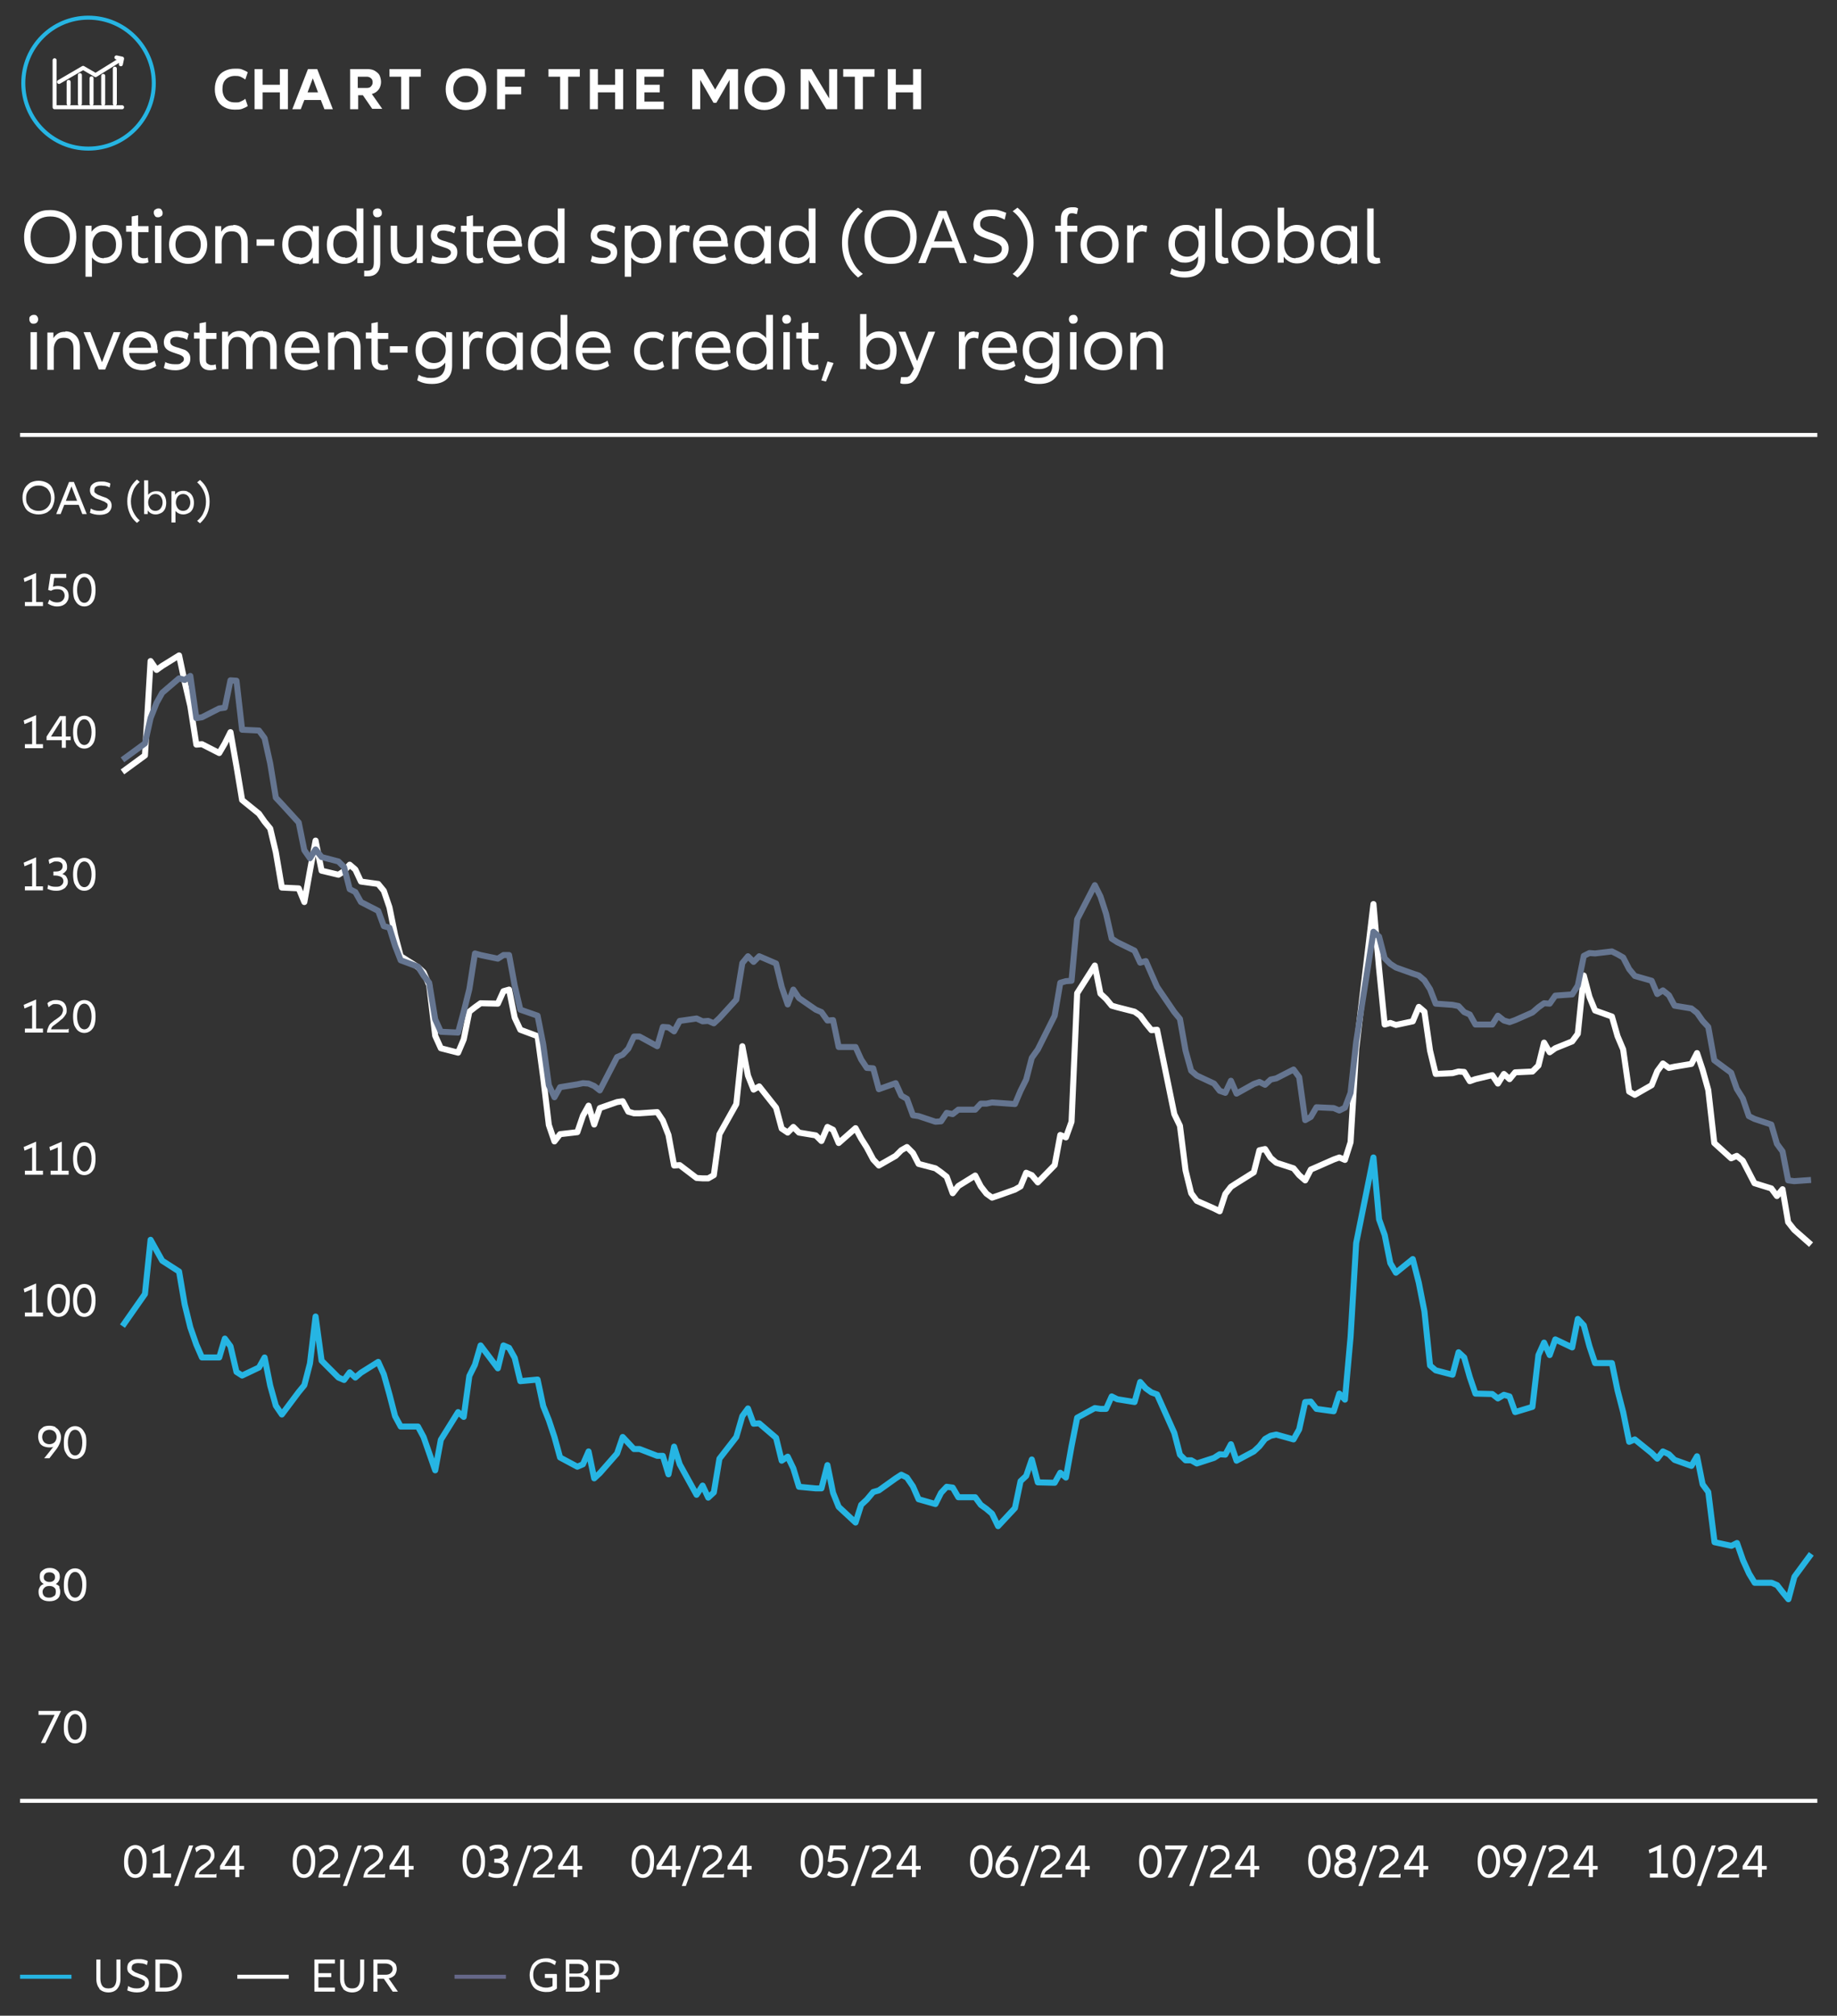 <svg id="Layer_1" xmlns="http://www.w3.org/2000/svg" version="1.1" viewBox="0 0 457.5 501.9"><rect x="0" y="0" width="457.5" height="501.9" fill="#333333" stroke="none"/><defs><style>.st0,.st2{fill:none}.st2{stroke:#fff;stroke-miterlimit:10}.st10{isolation:isolate}.st11{fill:#fff}</style></defs><path d="m29 14.3 1.4.3-.3 1.4m-1.5 9.8v-8.7m-2.9 8.7v-6.9m-2.9 6.9v-6.3m-2.9 6.3v-7.1m-2.8 7.1v-5.4m-2.4 0 6-3.5 3.1 1.8 6.6-4.1m-16.8.4v11.7h16.8" style="stroke-linecap:round;stroke-linejoin:round;stroke:#fff;fill:none"/><path d="M38.3 20.7C38.3 29.7 31 37 22 37S5.8 29.7 5.8 20.7 13 4.4 22 4.4s16.3 7.3 16.3 16.3Z" style="stroke:#26b5e3;stroke-miterlimit:10;fill:none"/><g class="st10"><g class="st10"><path class="st11" d="M55.9 26.7c-.8-.4-1.4-1-1.8-1.8-.4-.8-.6-1.7-.6-2.7s.2-1.9.6-2.7c.4-.8 1-1.4 1.8-1.8.8-.4 1.6-.6 2.6-.6s1.3 0 1.8.2 1 .4 1.4.7l-.6 1.8c-.4-.3-.8-.5-1.2-.7-.5-.2-.9-.2-1.4-.2-.9 0-1.7.3-2.3.9-.6.6-.8 1.4-.8 2.4s.3 1.8.8 2.4c.6.6 1.3.9 2.3.9s.9 0 1.4-.2c.4-.2.9-.4 1.2-.7l.6 1.8c-.4.3-.9.5-1.4.7s-1.2.2-1.8.2c-1 0-1.9-.2-2.6-.6ZM71.7 17.2v10h-2V23h-4.3v4.2h-2v-10h2v3.9h4.3v-3.9h2ZM79.9 24.9h-4.1l-.9 2.3h-2.1l3.9-10H79l3.9 10h-2.1l-.9-2.3Zm-.7-1.9-1.3-3.5-1.3 3.5h2.7Z"/></g><g class="st10"><path class="st11" d="M90.4 23.7h-1.2v3.5h-2v-10h4.2c.7 0 1.4.1 1.9.4.5.3 1 .7 1.2 1.1s.4 1.1.4 1.7-.2 1.4-.6 1.9c-.4.5-.9.9-1.7 1.1l2.6 3.7h-2.5l-2.4-3.5Zm-1.3-1.8h2.2c.5 0 .9-.1 1.1-.4.3-.3.4-.6.4-1s-.1-.8-.4-1c-.3-.3-.7-.4-1.1-.4h-2.2v2.8Z"/></g><g class="st10"><path class="st11" d="M104.8 19.1h-2.9v8.1h-2v-8.1H97v-1.9h7.8v1.9Z"/></g><g class="st10"><path class="st11" d="M113.4 26.7c-.8-.4-1.4-1-1.8-1.8-.4-.8-.6-1.7-.6-2.7s.2-1.9.6-2.7c.4-.8 1-1.4 1.8-1.8.8-.4 1.6-.7 2.6-.7s1.9.2 2.7.7c.8.4 1.4 1 1.8 1.8.4.8.6 1.7.6 2.7s-.2 1.9-.6 2.7c-.4.8-1 1.4-1.8 1.8-.8.4-1.7.7-2.7.7s-1.9-.2-2.6-.7Zm4.2-1.6c.5-.3.8-.7 1.1-1.2.3-.5.4-1.1.4-1.7s-.1-1.2-.4-1.7c-.3-.5-.6-.9-1.1-1.2-.5-.3-1-.4-1.6-.4s-1.1.1-1.6.4c-.5.3-.8.7-1.1 1.2s-.4 1.1-.4 1.7.1 1.2.4 1.7c.3.5.6.9 1.1 1.2.5.3 1 .4 1.6.4s1.1-.1 1.6-.4Z"/></g><g class="st10"><path class="st11" d="M125.8 19.1v2.5h4v1.9h-4v3.7h-2v-10h6.9v1.9h-4.9Z"/></g><g class="st10"><path class="st11" d="M144.4 19.1h-2.9v8.1h-2v-8.1h-2.9v-1.9h7.8v1.9Z"/></g><g class="st10"><path class="st11" d="M155.2 17.2v10h-2V23h-4.3v4.2h-2v-10h2v3.9h4.3v-3.9h2Z"/></g><g class="st10"><path class="st11" d="M160.5 19.1v2h3.8V23h-3.8v2.3h4.8v1.9h-6.8v-10h6.8v1.9h-4.8Z"/></g><g class="st10"><path class="st11" d="M183.7 27.2h-2v-7.3l-3.3 5.7h-.7l-3.3-5.7v7.3h-2v-10h2.7l3 5.1 3-5.1h2.7v10ZM187.8 26.7c-.8-.4-1.4-1-1.8-1.8-.4-.8-.6-1.7-.6-2.7s.2-1.9.6-2.7c.4-.8 1-1.4 1.8-1.8.8-.4 1.6-.7 2.6-.7s1.9.2 2.7.7c.8.4 1.4 1 1.8 1.8.4.8.6 1.7.6 2.7s-.2 1.9-.6 2.7c-.4.8-1 1.4-1.8 1.8-.8.4-1.7.7-2.7.7s-1.9-.2-2.6-.7Zm4.2-1.6c.5-.3.8-.7 1.1-1.2.3-.5.4-1.1.4-1.7s-.1-1.2-.4-1.7c-.3-.5-.6-.9-1.1-1.2-.5-.3-1-.4-1.6-.4s-1.1.1-1.6.4c-.5.3-.8.7-1.1 1.2s-.4 1.1-.4 1.7.1 1.2.4 1.7c.3.5.6.9 1.1 1.2.5.3 1 .4 1.6.4s1.1-.1 1.6-.4Z"/></g><g class="st10"><path class="st11" d="M208.5 17.2v10h-2.7l-4.4-7.3v7.3h-2v-10h2.7l4.4 7.3v-7.3h2ZM217.8 19.1h-2.9v8.1h-2v-8.1H210v-1.9h7.8v1.9Z"/></g><g class="st10"><path class="st11" d="M229.4 17.2v10h-2V23h-4.3v4.2h-2v-10h2v3.9h4.3v-3.9h2Z"/></g></g><path style="stroke:#26b5e3;stroke-linejoin:round;fill:none" d="M5 492.2h12.8"/><g class="st10"><g class="st10"><path class="st11" d="M24.8 495.2c-.5-.6-.8-1.4-.8-2.4v-4.9h1v4.8c0 .8.2 1.4.5 1.8.3.4.8.6 1.5.6s1.2-.2 1.5-.6c.3-.4.5-1 .5-1.8v-4.8h1v4.9c0 1-.3 1.8-.8 2.4s-1.3.9-2.2.9-1.7-.3-2.3-.9Z"/></g><g class="st10"><path class="st11" d="M31.9 494.5c.6.4 1.3.6 2.1.6s1.1-.1 1.5-.4c.4-.2.6-.6.6-.9s0-.5-.2-.6-.4-.3-.6-.4c-.2-.1-.6-.2-1-.4-.5-.2-1-.3-1.3-.5-.3-.2-.6-.4-.9-.7s-.4-.7-.4-1.2c0-.7.2-1.2.7-1.6s1.1-.6 2-.6.9 0 1.3.1.8.2 1.1.4l-.2 1c-.3-.2-.6-.3-1-.4-.4 0-.7-.1-1.1-.1-.6 0-1 .1-1.3.3-.3.2-.4.5-.4.9s0 .5.3.7.4.3.6.4c.2.1.6.2 1 .4.5.2 1 .3 1.3.5.3.2.6.4.8.7s.3.7.3 1.1c0 .7-.3 1.3-.8 1.7s-1.3.6-2.2.6-1.7-.2-2.4-.5l.2-1Z"/></g><g class="st10"><path class="st11" d="M38.7 487.9h2.4c.9 0 1.6.2 2.3.5s1.1.8 1.4 1.4c.3.6.5 1.3.5 2.1s-.2 1.5-.5 2.1c-.3.6-.8 1.1-1.4 1.4s-1.4.5-2.3.5h-2.4v-8Zm2.5 7c1 0 1.8-.3 2.3-.8.5-.5.8-1.3.8-2.2s-.3-1.7-.8-2.2c-.5-.5-1.3-.8-2.3-.8h-1.4v6h1.4Z"/></g></g><path style="stroke-linejoin:round;stroke:#fff;fill:none" d="M59.1 492.2h12.8"/><g class="st10"><g class="st10"><path class="st11" d="M79.3 488.9v2.4h3.2v1h-3.2v2.6h4.1v1h-5.1v-8h5.1v1h-4.1Z"/></g><g class="st10"><path class="st11" d="M85.5 495.2c-.5-.6-.8-1.4-.8-2.4v-4.9h1v4.8c0 .8.2 1.4.5 1.8.3.4.8.6 1.5.6s1.2-.2 1.5-.6c.3-.4.5-1 .5-1.8v-4.8h1v4.9c0 1-.3 1.8-.8 2.4s-1.3.9-2.2.9-1.7-.3-2.3-.9Z"/></g><g class="st10"><path class="st11" d="M95.5 492.7H94v3.2h-1v-8h3c.6 0 1 0 1.5.3s.7.5 1 .8c.2.4.3.8.3 1.3s-.2 1.1-.5 1.5c-.4.4-.9.7-1.5.8l2.3 3.3h-1.3l-2.2-3.2Zm-1.5-1h2c.5 0 1-.1 1.3-.4s.5-.6.5-1-.2-.8-.5-1-.7-.4-1.3-.4h-2v2.9Z"/></g></g><path style="stroke:#666889;stroke-linejoin:round;fill:none" d="M113.2 492.2H126"/><g class="st10"><g class="st10"><path class="st11" d="M138.7 491.7v3.4c-.3.3-.7.5-1.2.7-.5.2-1 .2-1.6.2s-1.5-.2-2.1-.5c-.6-.3-1.1-.8-1.4-1.5-.3-.6-.5-1.4-.5-2.2s.2-1.5.5-2.2.8-1.1 1.4-1.5c.6-.3 1.3-.5 2.1-.5s1 0 1.4.2c.4.1.8.3 1.2.6l-.3.9c-.3-.2-.7-.4-1.1-.6-.4-.1-.8-.2-1.2-.2-.6 0-1.1.1-1.6.4s-.8.6-1.1 1.1-.4 1-.4 1.7.1 1.2.4 1.7c.2.5.6.9 1.1 1.1s1 .4 1.6.4.6 0 .9-.1c.3 0 .6-.2.8-.3v-2h-1.9v-1h2.9Z"/></g><g class="st10"><path class="st11" d="M146.4 492.5c.3.3.4.7.4 1.2s-.1.8-.3 1.1-.5.6-.9.8c-.4.2-.9.3-1.4.3h-3.3v-8h3c.5 0 1 0 1.4.3.4.2.7.4.9.7.2.3.3.7.3 1.1s0 .7-.3 1c-.2.3-.5.5-.8.7.5.2.8.4 1.1.8Zm-4.6-3.6v2.5h2c.5 0 .9-.1 1.2-.3.3-.2.4-.5.4-.9s-.1-.7-.4-.9c-.3-.2-.7-.3-1.2-.3h-2Zm3.5 5.7c.3-.2.4-.6.4-1s-.1-.7-.4-1c-.3-.2-.7-.4-1.2-.4h-2.3v2.7h2.3c.5 0 .9-.1 1.2-.4Z"/></g><g class="st10"><path class="st11" d="M152.9 488.2c.4.2.7.5 1 .9.2.4.3.8.3 1.3s-.1.9-.3 1.3c-.2.4-.5.6-1 .9s-.9.3-1.5.3h-2v3.2h-1v-8h3c.6 0 1 .1 1.5.3Zm-.2 3.1c.3-.3.5-.6.5-1s-.2-.8-.5-1-.7-.4-1.3-.4h-2v2.9h2c.5 0 1-.1 1.3-.4Z"/></g></g><path class="st11" d="M12.5 65.7c-1.3 0-2.4-.3-3.4-.8-1-.6-1.8-1.4-2.3-2.4-.6-1-.8-2.2-.8-3.5s.3-2.5.8-3.5c.6-1 1.3-1.8 2.3-2.4 1-.6 2.1-.8 3.4-.8s2.4.3 3.4.8c1 .6 1.8 1.4 2.3 2.4.6 1 .8 2.2.8 3.5s-.3 2.5-.8 3.5c-.6 1-1.3 1.8-2.3 2.4-1 .6-2.1.8-3.4.8Zm0-1.6c1 0 1.8-.2 2.6-.6.7-.4 1.3-1 1.7-1.8.4-.8.6-1.7.6-2.7s-.2-1.9-.6-2.7-1-1.4-1.7-1.8c-.7-.4-1.6-.6-2.6-.6s-1.8.2-2.6.6c-.7.4-1.3 1-1.7 1.8-.4.8-.6 1.7-.6 2.7s.2 1.9.6 2.7c.4.8 1 1.4 1.7 1.8.7.4 1.6.6 2.6.6ZM26.1 56c.8 0 1.6.2 2.3.6.7.4 1.2 1 1.5 1.7.4.7.5 1.6.5 2.5s-.2 1.8-.5 2.5c-.4.7-.9 1.3-1.5 1.7-.7.4-1.4.6-2.3.6-1.3 0-2.4-.5-3.2-1.5v4.8h-1.6V56.2h1.5v1.5c.8-1.1 1.9-1.7 3.3-1.7Zm-.2 8.2c.9 0 1.6-.3 2.2-.9.6-.6.8-1.4.8-2.4s-.3-1.8-.8-2.4c-.6-.6-1.3-.9-2.2-.9s-1.6.3-2.1.9c-.5.6-.8 1.4-.8 2.4s.3 1.9.8 2.5 1.2.9 2.1.9ZM37 65.3c-.5.2-1 .3-1.5.3-.9 0-1.5-.2-2-.7s-.7-1.2-.7-2.1v-5.1h-1.4v-1.5h1.4v-2.3l1.6-.3v2.7H37v1.5h-2.6v5c0 .5 0 .9.3 1.1.2.2.6.4 1 .4s.8 0 1.1-.2l.2 1.4v-.2Zm2.4-11.2c-.3 0-.6 0-.8-.3s-.3-.5-.3-.8 0-.6.3-.8.5-.3.8-.3.6 0 .8.3.3.5.3.8 0 .6-.3.8-.5.3-.8.3Zm.8 2.1v9.3h-1.6v-9.3h1.6Zm6.7 9.5c-.9 0-1.7-.2-2.5-.6-.7-.4-1.3-1-1.7-1.7s-.6-1.6-.6-2.5.2-1.8.6-2.5c.4-.7.9-1.3 1.7-1.7.7-.4 1.5-.6 2.5-.6s1.7.2 2.4.6c.7.4 1.3 1 1.7 1.7s.6 1.6.6 2.5-.2 1.8-.6 2.5c-.4.7-.9 1.3-1.7 1.7-.7.4-1.5.6-2.4.6Zm0-1.5c.9 0 1.7-.3 2.2-.9.6-.6.9-1.4.9-2.4s-.3-1.8-.9-2.4-1.3-.9-2.2-.9-1.7.3-2.3.9c-.6.6-.9 1.4-.9 2.4s.3 1.8.9 2.4 1.3.9 2.3.9ZM58.1 56c1.1 0 1.9.4 2.6 1.1s1 1.7 1 3v5.4h-1.6v-5.1c0-1-.2-1.7-.6-2.1-.4-.5-1-.7-1.8-.7s-1.4.2-1.8.7c-.4.5-.7 1.2-.7 2.1v5.2h-1.6v-9.3h1.5v1.4c.3-.5.7-.9 1.2-1.2s1.1-.4 1.8-.4Zm10.2 3.6v1.6h-4.4v-1.6h4.4Zm6.2 6.1c-.8 0-1.6-.2-2.2-.6-.7-.4-1.2-1-1.5-1.7-.4-.7-.5-1.6-.5-2.5s.2-1.8.5-2.5c.4-.7.9-1.3 1.5-1.7.7-.4 1.4-.6 2.2-.6s1.3 0 1.9.4c.6.3 1.1.7 1.5 1.3v-1.5h1.5v9.3h-1.5v-1.5c-.4.6-.9 1-1.5 1.3s-1.2.4-1.9.4Zm.3-1.5c.9 0 1.6-.3 2.1-.9.5-.6.8-1.4.8-2.5s-.3-1.8-.8-2.4c-.5-.6-1.2-.9-2.1-.9s-1.6.3-2.2.9c-.6.6-.8 1.4-.8 2.4s.3 1.8.8 2.4c.6.6 1.3.9 2.2.9Zm15.7-12.4v13.7H89V64c-.4.6-.9 1-1.5 1.3s-1.2.4-1.9.4-1.6-.2-2.2-.6c-.7-.4-1.2-1-1.5-1.7-.4-.7-.5-1.6-.5-2.5s.2-1.8.5-2.5c.4-.7.9-1.3 1.5-1.7.7-.4 1.4-.6 2.2-.6s1.3 0 1.8.4c.5.3 1 .6 1.4 1.2v-5.8h1.7ZM86 64.2c.9 0 1.6-.3 2.1-.9.5-.6.8-1.4.8-2.5s-.3-1.8-.8-2.4c-.5-.6-1.2-.9-2.1-.9s-1.6.3-2.2.9c-.6.6-.8 1.4-.8 2.4s.3 1.8.8 2.4c.6.6 1.3.9 2.2.9Zm4.9 3.2h.6c.5 0 1-.2 1.2-.5.3-.3.4-.9.4-1.7v-9.1h1.6v9.3c0 1.1-.3 2-.8 2.5-.5.6-1.3.9-2.3.9h-.9v-1.4h.2ZM94 54.1c-.3 0-.6 0-.8-.3-.2-.2-.3-.5-.3-.8s0-.6.3-.8c.2-.2.5-.3.8-.3s.6 0 .8.3c.2.2.3.5.3.8s0 .6-.3.8c-.2.2-.5.3-.8.3Zm11.3 2.1v9.3h-1.5v-1.4c-.3.5-.7.9-1.2 1.2-.5.3-1.1.4-1.7.4-1.1 0-2-.4-2.6-1.1-.7-.7-1-1.7-1-3v-5.4h1.6v5.1c0 1 .2 1.7.6 2.1.4.5 1 .7 1.8.7s1.4-.2 1.8-.7.7-1.2.7-2.1v-5.2h1.6-.1Zm2.2 7.4c.8.4 1.6.6 2.6.6s1.2 0 1.6-.4c.4-.2.6-.5.6-.9s-.2-.6-.5-.8-.8-.4-1.5-.6c-.6-.2-1.2-.4-1.6-.6-.4-.2-.8-.5-1-.8-.3-.4-.4-.9-.4-1.5s.3-1.5.9-2 1.4-.7 2.4-.7 1.1 0 1.6.2c.5 0 .9.3 1.3.5l-.4 1.5c-.4-.2-.7-.4-1.2-.5-.4 0-.9-.2-1.3-.2s-1 0-1.3.3-.4.5-.4.9.2.7.5.9.8.4 1.6.6c.6.2 1.1.4 1.5.5.4.2.7.4 1 .8.3.4.4.8.4 1.4 0 .9-.3 1.6-1 2.1s-1.6.8-2.7.8-2.2-.2-2.9-.6l.4-1.5h-.2Zm12.9 1.7c-.5.2-1 .3-1.5.3-.9 0-1.5-.2-2-.7s-.7-1.2-.7-2.1v-5.1h-1.4v-1.5h1.4v-2.3l1.6-.3v2.7h2.6v1.5h-2.6v5c0 .5 0 .9.3 1.1.2.2.6.4 1 .4s.8 0 1.1-.2l.2 1.4v-.2Zm9.6-4.6v.7h-7.1c0 .9.4 1.6 1 2.1s1.3.7 2.3.7 1.1 0 1.6-.2 1-.4 1.4-.7l.4 1.3c-.4.3-1 .6-1.6.8-.6.2-1.3.3-1.9.3s-1.8-.2-2.5-.6-1.3-1-1.7-1.7c-.4-.7-.6-1.6-.6-2.6s.2-1.8.5-2.5c.4-.7.9-1.3 1.5-1.7.7-.4 1.4-.6 2.3-.6s1.6.2 2.3.6c.7.4 1.2.9 1.5 1.6.4.7.5 1.5.5 2.4h.1Zm-4.3-3.3c-.8 0-1.4.2-1.9.7s-.8 1.1-.9 1.9h5.5c0-.8-.3-1.4-.8-1.9s-1.1-.7-1.9-.7Zm14.9-5.6v13.7h-1.5V64c-.4.6-.9 1-1.5 1.3s-1.2.4-1.9.4-1.6-.2-2.2-.6c-.7-.4-1.2-1-1.5-1.7-.4-.7-.5-1.6-.5-2.5s.2-1.8.5-2.5c.4-.7.9-1.3 1.5-1.7.7-.4 1.4-.6 2.2-.6s1.3 0 1.8.4c.5.3 1 .6 1.4 1.2v-5.8h1.7Zm-4.5 12.4c.9 0 1.6-.3 2.1-.9.5-.6.8-1.4.8-2.5s-.3-1.8-.8-2.4c-.5-.6-1.2-.9-2.1-.9s-1.6.3-2.2.9c-.6.6-.8 1.4-.8 2.4s.3 1.8.8 2.4c.6.6 1.3.9 2.2.9Zm11.2-.6c.8.4 1.6.6 2.6.6s1.2 0 1.6-.4c.4-.2.6-.5.6-.9s-.2-.6-.5-.8-.8-.4-1.5-.6c-.6-.2-1.2-.4-1.6-.6-.4-.2-.8-.5-1-.8-.3-.4-.4-.9-.4-1.5s.3-1.5.9-2c.6-.5 1.4-.7 2.4-.7s1.1 0 1.6.2c.5 0 .9.3 1.3.5l-.4 1.5c-.4-.2-.7-.4-1.2-.5-.4 0-.9-.2-1.3-.2s-1 0-1.3.3-.4.5-.4.9.2.7.5.9.8.4 1.6.6c.6.2 1.1.4 1.5.5.4.2.7.4 1 .8.3.4.4.8.4 1.4 0 .9-.3 1.6-1 2.1s-1.6.8-2.7.8-2.2-.2-2.9-.6l.4-1.5h-.2Zm13.1-7.6c.8 0 1.6.2 2.3.6.7.4 1.2 1 1.5 1.7.4.7.5 1.6.5 2.5s-.2 1.8-.5 2.5c-.4.7-.9 1.3-1.5 1.7-.7.4-1.4.6-2.3.6-1.3 0-2.4-.5-3.2-1.5v4.8h-1.6V56.2h1.5v1.5c.8-1.1 1.9-1.7 3.3-1.7Zm-.3 8.2c.9 0 1.6-.3 2.2-.9.6-.6.8-1.4.8-2.4s-.3-1.8-.8-2.4c-.6-.6-1.3-.9-2.2-.9s-1.6.3-2.1.9c-.5.6-.8 1.4-.8 2.4s.3 1.9.8 2.5 1.2.9 2.1.9Zm10.6-8.1c.4 0 .8 0 1.1.2l-.2 1.5c-.3 0-.6-.2-.9-.2-.7 0-1.3.2-1.7.7s-.6 1.2-.6 2.1v5h-1.6v-9.3h1.5v1.5c.5-1.1 1.3-1.6 2.5-1.6h-.1Zm10.6 4.6v.7h-7.1c.1.9.4 1.6 1 2.1s1.3.7 2.3.7 1.1 0 1.6-.2 1-.4 1.4-.7l.4 1.3c-.4.3-1 .6-1.6.8-.6.2-1.3.3-1.9.3s-1.8-.2-2.5-.6-1.3-1-1.7-1.7-.6-1.6-.6-2.6.2-1.8.5-2.5c.4-.7.9-1.3 1.5-1.7.7-.4 1.4-.6 2.3-.6s1.6.2 2.3.6c.7.4 1.2.9 1.5 1.6.4.7.5 1.5.5 2.4h.1Zm-4.4-3.3c-.8 0-1.4.2-1.9.7s-.8 1.1-.9 1.9h5.5c0-.8-.3-1.4-.8-1.9s-1.1-.7-1.9-.7Zm10.2 8.3c-.8 0-1.6-.2-2.2-.6-.7-.4-1.2-1-1.5-1.7-.4-.7-.5-1.6-.5-2.5s.2-1.8.5-2.5c.4-.7.9-1.3 1.5-1.7.7-.4 1.4-.6 2.2-.6s1.3 0 1.9.4c.6.3 1.1.7 1.5 1.3v-1.5h1.5v9.3h-1.5v-1.5c-.4.6-.9 1-1.5 1.3s-1.2.4-1.9.4Zm.3-1.5c.9 0 1.6-.3 2.1-.9.5-.6.8-1.4.8-2.5s-.3-1.8-.8-2.4c-.5-.6-1.2-.9-2.1-.9s-1.6.3-2.2.9c-.6.6-.8 1.4-.8 2.4s.3 1.8.8 2.4c.6.6 1.3.9 2.2.9Zm15.7-12.4v13.7h-1.5V64c-.4.6-.9 1-1.5 1.3s-1.2.4-1.9.4-1.6-.2-2.2-.6c-.7-.4-1.2-1-1.5-1.7-.4-.7-.5-1.6-.5-2.5s.2-1.8.5-2.5c.4-.7.9-1.3 1.5-1.7.7-.4 1.4-.6 2.2-.6s1.3 0 1.8.4c.5.3 1 .6 1.4 1.2v-5.8h1.7Zm-4.5 12.4c.9 0 1.6-.3 2.1-.9.5-.6.8-1.4.8-2.5s-.3-1.8-.8-2.4c-.5-.6-1.2-.9-2.1-.9s-1.6.3-2.2.9c-.6.6-.8 1.4-.8 2.4s.3 1.8.8 2.4c.6.6 1.3.9 2.2.9Zm15.1 4.9c-1.3-1.1-2.3-2.3-3-3.8s-1-3.1-1-4.9.3-3.4 1-4.9 1.7-2.8 3-3.8l1.2.9c-1.1.9-2 2.1-2.7 3.4-.6 1.4-1 2.8-1 4.4s.3 3.1 1 4.4c.6 1.4 1.5 2.5 2.7 3.4l-1.2.9Zm8.1-3.4c-1.3 0-2.4-.3-3.4-.8-1-.6-1.8-1.4-2.3-2.4-.6-1-.8-2.2-.8-3.5s.3-2.5.8-3.5c.6-1 1.3-1.8 2.3-2.4 1-.6 2.1-.8 3.4-.8s2.4.3 3.4.8c1 .6 1.8 1.4 2.3 2.4.6 1 .8 2.2.8 3.5s-.3 2.5-.8 3.5c-.6 1-1.3 1.8-2.3 2.4s-2.1.8-3.4.8Zm0-1.6c1 0 1.8-.2 2.6-.6.7-.4 1.3-1 1.7-1.8s.6-1.7.6-2.7-.2-1.9-.6-2.7c-.4-.8-1-1.4-1.7-1.8-.7-.4-1.6-.6-2.6-.6s-1.8.2-2.6.6c-.7.4-1.3 1-1.7 1.8s-.6 1.7-.6 2.7.2 1.9.6 2.7c.4.8 1 1.4 1.7 1.8.7.4 1.6.6 2.6.6Zm16-2.4H232l-1.5 3.8h-1.8l5.1-13h1.9l5.1 13H239l-1.4-3.8h.2Zm-.6-1.6-2.3-5.9-2.3 5.9h4.6Zm5.5 3.1c1 .6 2.2.9 3.5.9s1.8-.2 2.4-.6c.6-.4.9-.9.9-1.5s-.1-.7-.4-1c-.3-.3-.6-.5-1-.7s-.9-.4-1.6-.6c-.9-.3-1.6-.6-2.1-.8-.6-.3-1-.6-1.4-1.1s-.6-1.1-.6-1.9.4-2 1.2-2.7 1.9-1 3.2-1 1.4 0 2.1.2c.7.2 1.2.4 1.7.6l-.4 1.7c-.5-.3-1-.5-1.6-.7s-1.2-.2-1.7-.2c-.9 0-1.6.2-2.1.5-.5.4-.7.8-.7 1.4s.1.8.4 1.1c.3.3.6.5 1 .7s1 .4 1.7.6c.9.3 1.6.6 2.1.8.5.3 1 .6 1.3 1.1.4.5.6 1.1.6 1.8 0 1.2-.4 2.1-1.3 2.8-.9.7-2.1 1-3.6 1s-2.8-.3-3.9-.8l.4-1.6Zm9.5 5c1.1-.9 2-2.1 2.7-3.4.6-1.4 1-2.8 1-4.4s-.3-3.1-1-4.4c-.6-1.4-1.5-2.5-2.7-3.4l1.2-.9c1.3 1.1 2.3 2.3 3 3.8.7 1.5 1 3.1 1 4.9s-.3 3.4-1 4.9c-.7 1.5-1.7 2.8-3 3.8l-1.2-.9Zm13.6-12h2.5v1.5h-2.5v7.8h-1.6v-7.8h-1.4v-1.5h1.4v-1.6c0-1 .2-1.7.7-2.2s1.2-.8 2.1-.8 1 0 1.5.3l-.3 1.4c-.3 0-.7-.2-1.1-.2s-.8 0-1 .4c-.2.3-.3.7-.3 1.3v1.5Zm8.1 9.5c-.9 0-1.7-.2-2.5-.6-.7-.4-1.3-1-1.7-1.7-.4-.7-.6-1.6-.6-2.5s.2-1.8.6-2.5.9-1.3 1.7-1.7c.7-.4 1.5-.6 2.5-.6s1.7.2 2.4.6c.7.4 1.3 1 1.7 1.7.4.7.6 1.6.6 2.5s-.2 1.8-.6 2.5-.9 1.3-1.7 1.7c-.7.4-1.5.6-2.4.6Zm0-1.5c.9 0 1.7-.3 2.2-.9.6-.6.9-1.4.9-2.4s-.3-1.8-.9-2.4c-.6-.6-1.3-.9-2.2-.9s-1.7.3-2.3.9c-.6.6-.9 1.4-.9 2.4s.3 1.8.9 2.4c.6.6 1.3.9 2.3.9Zm10.7-8.1c.4 0 .8 0 1.1.2l-.2 1.5c-.3 0-.6-.2-.9-.2-.7 0-1.3.2-1.7.7-.4.5-.6 1.2-.6 2.1v5h-1.6v-9.3h1.5v1.5c.5-1.1 1.3-1.6 2.5-1.6Zm15.5.1v8.3c0 1.5-.4 2.6-1.3 3.4s-2.1 1.2-3.7 1.2-2.6-.3-3.7-.9l.4-1.4c.4.3.9.5 1.5.6.5.2 1.1.2 1.6.2 1.2 0 2.1-.3 2.6-.8.6-.6.9-1.4.9-2.5v-.5c-.8 1-1.9 1.6-3.2 1.6s-1.6-.2-2.2-.6c-.7-.4-1.2-.9-1.5-1.7-.4-.7-.5-1.5-.5-2.4s.2-1.7.5-2.4c.4-.7.9-1.3 1.5-1.7.7-.4 1.4-.6 2.2-.6s1.3 0 1.9.4c.6.3 1.1.7 1.5 1.3v-1.5h1.5Zm-4.5 7.7c.9 0 1.6-.3 2.1-.9.5-.6.8-1.3.8-2.3s-.3-1.8-.8-2.3c-.5-.6-1.2-.9-2.1-.9s-1.6.3-2.2.9c-.6.6-.8 1.4-.8 2.3s.3 1.7.8 2.3c.6.6 1.3.9 2.2.9Zm8.7-12.1v11.3c0 .4 0 .7.2.8.2.2.4.3.7.3h.6l.2 1.3c-.3 0-.7.2-1.2.2s-1.3-.2-1.6-.5c-.3-.4-.5-.9-.5-1.7V51.9h1.6Zm7.2 13.9c-.9 0-1.7-.2-2.5-.6-.7-.4-1.3-1-1.7-1.7-.4-.7-.6-1.6-.6-2.5s.2-1.8.6-2.5.9-1.3 1.7-1.7c.7-.4 1.5-.6 2.5-.6s1.7.2 2.4.6c.7.4 1.3 1 1.7 1.7.4.7.6 1.6.6 2.5s-.2 1.8-.6 2.5-.9 1.3-1.7 1.7c-.7.4-1.5.6-2.4.6Zm0-1.5c.9 0 1.7-.3 2.2-.9.6-.6.9-1.4.9-2.4s-.3-1.8-.9-2.4c-.6-.6-1.3-.9-2.2-.9s-1.7.3-2.3.9c-.6.6-.9 1.4-.9 2.4s.3 1.8.9 2.4c.6.6 1.3.9 2.3.9ZM323 56c.8 0 1.6.2 2.3.6.7.4 1.2 1 1.5 1.7.4.7.5 1.6.5 2.5s-.2 1.8-.5 2.5c-.4.7-.9 1.3-1.5 1.7-.7.4-1.4.6-2.3.6-1.4 0-2.5-.6-3.3-1.7v1.5h-1.5V51.7h1.6v5.8c.8-1 1.9-1.5 3.2-1.5Zm-.3 8.2c.9 0 1.6-.3 2.2-.9.6-.6.8-1.4.8-2.4s-.3-1.8-.8-2.4c-.6-.6-1.3-.9-2.2-.9s-1.6.3-2.1.9c-.5.6-.8 1.4-.8 2.4s.3 1.9.8 2.5 1.2.9 2.1.9Zm10.4 1.5c-.8 0-1.6-.2-2.2-.6-.7-.4-1.2-1-1.5-1.7-.4-.7-.5-1.6-.5-2.5s.2-1.8.5-2.5c.4-.7.9-1.3 1.5-1.7.7-.4 1.4-.6 2.2-.6s1.3 0 1.9.4c.6.3 1.1.7 1.5 1.3v-1.5h1.5v9.3h-1.5v-1.5c-.4.6-.9 1-1.5 1.3s-1.2.4-1.9.4Zm.3-1.5c.9 0 1.6-.3 2.1-.9.5-.6.8-1.4.8-2.5s-.3-1.8-.8-2.4c-.5-.6-1.2-.9-2.1-.9s-1.6.3-2.2.9c-.6.6-.8 1.4-.8 2.4s.3 1.8.8 2.4c.6.6 1.3.9 2.2.9Zm8.7-12.4v11.3c0 .4 0 .7.2.8.2.2.4.3.7.3h.6l.2 1.3c-.3 0-.7.2-1.2.2s-1.3-.2-1.6-.5c-.3-.4-.5-.9-.5-1.7V51.9h1.6ZM8.4 80.6c-.3 0-.6 0-.8-.3-.2-.2-.3-.5-.3-.8s0-.6.3-.8c.2-.2.5-.3.8-.3s.6 0 .8.3c.2.2.3.5.3.8s-.1.6-.3.8c-.2.2-.5.3-.8.3Zm.8 2.1V92H7.6v-9.3h1.6Zm7.1-.2c1.1 0 1.9.4 2.6 1.1s1 1.7 1 3V92h-1.6v-5.1c0-1-.2-1.7-.6-2.1-.4-.5-1-.7-1.8-.7s-1.4.2-1.8.7c-.4.5-.7 1.2-.7 2.1v5.2h-1.6v-9.3h1.5v1.4c.3-.5.7-.9 1.2-1.2.5-.3 1.1-.4 1.8-.4Zm13.7.2L26.2 92h-1.6l-3.8-9.3h1.7l2.9 7.5 2.9-7.5H30Zm9.3 4.5v.7h-7.1c0 .9.4 1.6 1 2.1s1.3.7 2.3.7 1.1 0 1.6-.2 1-.4 1.4-.7l.4 1.3c-.4.3-1 .6-1.6.8-.6.2-1.3.3-1.9.3s-1.8-.2-2.5-.6-1.3-1-1.7-1.7c-.4-.7-.6-1.6-.6-2.6s.2-1.8.5-2.5c.4-.7.9-1.3 1.5-1.7.7-.4 1.4-.6 2.3-.6s1.6.2 2.3.6 1.2.9 1.5 1.6c.4.7.5 1.5.5 2.4h.1ZM34.9 84c-.8 0-1.4.2-1.9.7s-.8 1.1-.9 1.9h5.5c0-.8-.3-1.4-.8-1.9s-1.1-.7-1.9-.7Zm6.1 6.1c.8.4 1.6.6 2.6.6s1.2 0 1.6-.4c.4-.2.6-.5.6-.9s-.2-.6-.5-.8c-.3-.2-.8-.4-1.5-.6-.6-.2-1.2-.4-1.6-.6-.4-.2-.8-.5-1-.8-.3-.4-.4-.9-.4-1.5s.3-1.5.9-2c.6-.5 1.4-.7 2.4-.7s1.1 0 1.6.2c.5 0 .9.3 1.3.5l-.4 1.5c-.4-.2-.7-.4-1.2-.5-.4 0-.9-.2-1.3-.2s-1 0-1.3.3c-.3.2-.4.5-.4.9s.2.7.5.9c.3.2.8.4 1.6.6.6.2 1.1.4 1.5.5.4.2.7.4 1 .8s.4.8.4 1.4c0 .9-.3 1.6-1 2.1s-1.6.8-2.7.8-2.2-.2-2.9-.6l.4-1.5H41Zm12.9 1.8c-.5.2-1 .3-1.5.3-.9 0-1.5-.2-2-.7s-.7-1.2-.7-2.1v-5.1h-1.4v-1.5h1.4v-2.3l1.6-.3v2.7h2.6v1.5h-2.6v5c0 .5 0 .9.3 1.1s.6.4 1 .4.8 0 1.1-.2l.2 1.4v-.2Zm11.6-9.4c1 0 1.9.3 2.5 1s.9 1.7.9 2.9v5.5h-1.6v-5.3c0-.9-.2-1.6-.6-2s-.9-.7-1.6-.7-1.2.2-1.6.7c-.4.5-.6 1.1-.6 1.9v5.4h-1.6v-5.3c0-.9-.2-1.6-.6-2-.4-.4-.9-.7-1.6-.7s-1.2.2-1.6.7c-.4.5-.6 1.1-.6 1.9v5.4h-1.6v-9.3h1.5v1.3c.3-.5.7-.8 1.1-1.1.5-.2 1-.4 1.6-.4s1.2 0 1.7.4.9.7 1.1 1.3c.3-.6.7-1 1.2-1.3s1.1-.4 1.8-.4h.2Zm14.1 4.7v.7h-7.1c0 .9.4 1.6 1 2.1s1.3.7 2.3.7 1.1 0 1.6-.2 1-.4 1.4-.7l.4 1.3c-.4.3-1 .6-1.6.8-.6.2-1.3.3-1.9.3s-1.8-.2-2.5-.6-1.3-1-1.7-1.7c-.4-.7-.6-1.6-.6-2.6s.2-1.8.5-2.5c.4-.7.9-1.3 1.5-1.7.7-.4 1.4-.6 2.3-.6s1.6.2 2.3.6c.7.4 1.2.9 1.5 1.6.4.7.5 1.5.5 2.4ZM75.3 84c-.8 0-1.4.2-1.9.7s-.8 1.1-.9 1.9H78c0-.8-.3-1.4-.8-1.9s-1.1-.7-1.9-.7Zm10.9-1.5c1.1 0 1.9.4 2.6 1.1s1 1.7 1 3V92h-1.6v-5.1c0-1-.2-1.7-.6-2.1-.4-.5-1-.7-1.8-.7s-1.4.2-1.8.7-.7 1.2-.7 2.1v5.2h-1.6v-9.3h1.5v1.4c.3-.5.7-.9 1.2-1.2.5-.3 1.1-.4 1.8-.4Zm10.5 9.4c-.5.2-1 .3-1.5.3-.9 0-1.5-.2-2-.7s-.7-1.2-.7-2.1v-5.1h-1.4v-1.5h1.4v-2.3l1.6-.3v2.7h2.6v1.5h-2.6v5c0 .5 0 .9.3 1.1.2.2.6.4 1 .4s.8 0 1.1-.2l.2 1.4v-.2Zm4.8-5.7v1.6h-4.4v-1.6h4.4Zm11.1-3.5V91c0 1.5-.4 2.6-1.3 3.4s-2.1 1.2-3.7 1.2-2.6-.3-3.7-.9l.4-1.4c.4.3.9.5 1.5.6.5.2 1.1.2 1.6.2 1.2 0 2.1-.3 2.6-.8s.9-1.4.9-2.5v-.5c-.8 1-1.9 1.6-3.2 1.6s-1.6-.2-2.2-.6c-.7-.4-1.2-.9-1.5-1.7-.4-.7-.5-1.5-.5-2.4s.2-1.7.5-2.4c.4-.7.9-1.3 1.5-1.7.7-.4 1.4-.6 2.2-.6s1.3 0 1.9.4 1.1.7 1.5 1.3v-1.5h1.5Zm-4.5 7.7c.9 0 1.6-.3 2.1-.9s.8-1.3.8-2.3-.3-1.8-.8-2.3c-.5-.6-1.2-.9-2.1-.9s-1.6.3-2.2.9-.8 1.4-.8 2.3.3 1.7.8 2.3c.6.6 1.3.9 2.2.9Zm11.1-7.8c.4 0 .8 0 1.1.2l-.2 1.5c-.3 0-.6-.2-.9-.2-.7 0-1.3.2-1.7.7-.4.5-.6 1.2-.6 2.1v5h-1.6v-9.3h1.5v1.5c.5-1.1 1.3-1.6 2.5-1.6h-.1Zm6.1 9.6c-.8 0-1.6-.2-2.2-.6-.7-.4-1.2-1-1.5-1.7-.4-.7-.5-1.6-.5-2.5s.2-1.8.5-2.5c.4-.7.9-1.3 1.5-1.7.7-.4 1.4-.6 2.2-.6s1.3 0 1.9.4 1.1.7 1.5 1.3v-1.5h1.5v9.3h-1.5v-1.5c-.4.6-.9 1-1.5 1.3s-1.2.4-1.9.4Zm.3-1.5c.9 0 1.6-.3 2.1-.9s.8-1.4.8-2.5-.3-1.8-.8-2.4-1.2-.9-2.1-.9-1.6.3-2.2.9-.8 1.4-.8 2.4.3 1.8.8 2.4c.6.6 1.3.9 2.2.9Zm15.7-12.4V92h-1.5v-1.5c-.4.6-.9 1-1.5 1.3s-1.2.4-1.9.4-1.6-.2-2.2-.6c-.7-.4-1.2-1-1.5-1.7-.4-.7-.5-1.6-.5-2.5s.2-1.8.5-2.5c.4-.7.9-1.3 1.5-1.7.7-.4 1.4-.6 2.2-.6s1.3 0 1.8.4 1 .6 1.4 1.2v-5.8h1.7Zm-4.5 12.4c.9 0 1.6-.3 2.1-.9s.8-1.4.8-2.5-.3-1.8-.8-2.4-1.2-.9-2.1-.9-1.6.3-2.2.9c-.6.6-.8 1.4-.8 2.4s.3 1.8.8 2.4c.6.6 1.3.9 2.2.9Zm15.3-3.5v.7H145c.1.9.4 1.6 1 2.1s1.3.7 2.3.7 1.1 0 1.6-.2 1-.4 1.4-.7l.4 1.3c-.4.3-1 .6-1.6.8-.6.2-1.3.3-1.9.3s-1.8-.2-2.5-.6-1.3-1-1.7-1.7-.6-1.6-.6-2.6.2-1.8.5-2.5c.4-.7.9-1.3 1.5-1.7.7-.4 1.4-.6 2.3-.6s1.6.2 2.3.6 1.2.9 1.5 1.6c.4.7.5 1.5.5 2.4h.1Zm-4.3-3.2c-.8 0-1.4.2-1.9.7s-.8 1.1-.9 1.9h5.5c0-.8-.3-1.4-.8-1.9s-1.1-.7-1.9-.7Zm14.7 8.2c-.9 0-1.7-.2-2.4-.6s-1.2-1-1.6-1.7c-.4-.7-.6-1.6-.6-2.5s.2-1.8.6-2.5c.4-.7.9-1.3 1.6-1.7.7-.4 1.5-.6 2.4-.6s1.1 0 1.6.2 1 .4 1.3.7L165 85c-.4-.3-.7-.5-1.2-.7-.4-.2-.9-.2-1.4-.2-.9 0-1.7.3-2.2.9-.6.6-.8 1.4-.8 2.4s.3 1.8.8 2.5c.6.6 1.3.9 2.2.9s.9 0 1.4-.2c.4-.2.8-.4 1.2-.7l.4 1.4c-.4.3-.8.6-1.3.7-.5.2-1 .2-1.6.2Zm8.8-9.6c.4 0 .8 0 1.1.2l-.2 1.5c-.3 0-.6-.2-.9-.2-.7 0-1.3.2-1.7.7s-.6 1.2-.6 2.1v5h-1.6v-9.3h1.5v1.5c.5-1.1 1.3-1.6 2.5-1.6h-.1Zm10.6 4.6v.7h-7.1c.1.9.4 1.6 1 2.1s1.3.7 2.3.7 1.1 0 1.6-.2 1-.4 1.4-.7l.4 1.3c-.4.3-1 .6-1.6.8-.6.2-1.3.3-1.9.3s-1.8-.2-2.5-.6-1.3-1-1.7-1.7-.6-1.6-.6-2.6.2-1.8.5-2.5c.4-.7.9-1.3 1.5-1.7.7-.4 1.4-.6 2.3-.6s1.6.2 2.3.6 1.2.9 1.5 1.6c.4.7.5 1.5.5 2.4h.1Zm-4.4-3.2c-.8 0-1.4.2-1.9.7s-.8 1.1-.9 1.9h5.5c0-.8-.3-1.4-.8-1.9s-1.1-.7-1.9-.7Zm15-5.7V92H191v-1.5c-.4.6-.9 1-1.5 1.3s-1.2.4-1.9.4-1.6-.2-2.2-.6c-.7-.4-1.2-1-1.5-1.7-.4-.7-.5-1.6-.5-2.5s.2-1.8.5-2.5c.4-.7.9-1.3 1.5-1.7.7-.4 1.4-.6 2.2-.6s1.3 0 1.8.4 1 .6 1.4 1.2v-5.8h1.7ZM188 90.7c.9 0 1.6-.3 2.1-.9s.8-1.4.8-2.5-.3-1.8-.8-2.4-1.2-.9-2.1-.9-1.6.3-2.2.9c-.6.6-.8 1.4-.8 2.4s.3 1.8.8 2.4c.6.6 1.3.9 2.2.9Zm7.9-10.1c-.3 0-.6 0-.8-.3-.2-.2-.3-.5-.3-.8s.1-.6.3-.8c.2-.2.5-.3.8-.3s.6 0 .8.3c.2.2.3.5.3.8s-.1.6-.3.8c-.2.2-.5.3-.8.3Zm.8 2.1V92h-1.6v-9.3h1.6Zm7.2 9.2c-.5.2-1 .3-1.5.3-.9 0-1.5-.2-2-.7s-.7-1.2-.7-2.1v-5.1h-1.4v-1.5h1.4v-2.3l1.6-.3v2.7h2.6v1.5h-2.6v5c0 .5.1.9.3 1.1s.6.4 1 .4.8 0 1.1-.2l.2 1.4v-.2Zm.7 2.7 1.5-4.6 1.5.4-1.9 4.6-1.2-.3ZM219 82.5c.8 0 1.6.2 2.3.6s1.2 1 1.5 1.7c.4.7.5 1.6.5 2.5s-.2 1.8-.5 2.5c-.4.7-.9 1.3-1.5 1.7-.7.4-1.4.6-2.3.6-1.4 0-2.5-.6-3.3-1.7v1.5h-1.5V78.2h1.6V84c.8-1 1.9-1.5 3.2-1.5Zm-.3 8.2c.9 0 1.6-.3 2.2-.9.6-.6.8-1.4.8-2.4s-.3-1.8-.8-2.4c-.6-.6-1.3-.9-2.2-.9s-1.6.3-2.1.9-.8 1.4-.8 2.4.3 1.9.8 2.5 1.2.9 2.1.9Zm10.5 1.4-.2.4c-.4 1.1-.9 1.9-1.5 2.4-.5.5-1.2.7-2 .7s-.9 0-1.3-.2l.2-1.5h1.1c.3 0 .6 0 .8-.2.2 0 .4-.3.6-.6.2-.3.4-.7.7-1.3l-3.8-9.2h1.7l2.9 7.3 2.8-7.3h1.7l-3.7 9.4Zm13.5-9.5c.4 0 .8 0 1.1.2l-.2 1.5c-.3 0-.6-.2-.9-.2-.7 0-1.3.2-1.7.7s-.6 1.2-.6 2.1v5h-1.6v-9.3h1.5v1.5c.5-1.1 1.3-1.6 2.5-1.6h-.1Zm10.6 4.6v.7h-7.1c.1.9.4 1.6 1 2.1s1.3.7 2.3.7 1.1 0 1.6-.2 1-.4 1.4-.7l.4 1.3c-.4.3-1 .6-1.6.8-.6.2-1.3.3-1.9.3s-1.8-.2-2.5-.6-1.3-1-1.7-1.7-.6-1.6-.6-2.6.2-1.8.5-2.5c.4-.7.9-1.3 1.5-1.7.7-.4 1.4-.6 2.3-.6s1.6.2 2.3.6 1.2.9 1.5 1.6c.4.7.5 1.5.5 2.4h.1Zm-4.4-3.2c-.8 0-1.4.2-1.9.7s-.8 1.1-.9 1.9h5.5c0-.8-.3-1.4-.8-1.9s-1.1-.7-1.9-.7Zm14.9-1.3V91c0 1.5-.4 2.6-1.3 3.4s-2.1 1.2-3.7 1.2-2.6-.3-3.7-.9l.4-1.4c.4.3.9.5 1.5.6.5.2 1.1.2 1.6.2 1.2 0 2.1-.3 2.6-.8.6-.6.9-1.4.9-2.5v-.5c-.8 1-1.9 1.6-3.2 1.6s-1.6-.2-2.2-.6c-.7-.4-1.2-.9-1.5-1.7-.4-.7-.5-1.5-.5-2.4s.2-1.7.5-2.4c.4-.7.9-1.3 1.5-1.7.7-.4 1.4-.6 2.2-.6s1.3 0 1.9.4 1.1.7 1.5 1.3v-1.5h1.5Zm-4.5 7.7c.9 0 1.6-.3 2.1-.9s.8-1.3.8-2.3-.3-1.8-.8-2.3c-.5-.6-1.2-.9-2.1-.9s-1.6.3-2.2.9-.8 1.4-.8 2.3.3 1.7.8 2.3c.6.6 1.3.9 2.2.9Zm8-9.8c-.3 0-.6 0-.8-.3-.2-.2-.3-.5-.3-.8s.1-.6.3-.8c.2-.2.5-.3.8-.3s.6 0 .8.3c.2.2.3.5.3.8s-.1.6-.3.8c-.2.2-.5.3-.8.3Zm.8 2.1V92h-1.6v-9.3h1.6Zm6.7 9.5c-.9 0-1.7-.2-2.5-.6-.7-.4-1.3-1-1.7-1.7-.4-.7-.6-1.6-.6-2.5s.2-1.8.6-2.5.9-1.3 1.7-1.7c.7-.4 1.5-.6 2.5-.6s1.7.2 2.4.6c.7.4 1.3 1 1.7 1.7.4.7.6 1.6.6 2.5s-.2 1.8-.6 2.5-.9 1.3-1.7 1.7c-.7.4-1.5.6-2.4.6Zm0-1.4c.9 0 1.7-.3 2.2-.9.6-.6.9-1.4.9-2.4s-.3-1.8-.9-2.4-1.3-.9-2.2-.9-1.7.3-2.3.9c-.6.6-.9 1.4-.9 2.4s.3 1.8.9 2.4 1.3.9 2.3.9Zm11.2-8.3c1.1 0 1.9.4 2.6 1.1s1 1.7 1 3V92H288v-5.1c0-1-.2-1.7-.6-2.1-.4-.5-1-.7-1.8-.7s-1.4.2-1.8.7-.7 1.2-.7 2.1v5.2h-1.6v-9.3h1.5v1.4c.3-.5.7-.9 1.2-1.2.5-.3 1.1-.4 1.8-.4Z"/><path style="stroke-width:1.5px;stroke:#26b5e3;stroke-linejoin:round;fill:none" d="m30.5 330.2 5.6-8 1.4-13.5 1.5 2.7 1.4 2.5 4.2 2.7 1.4 8.2 1.4 5.7 1.5 4.3 1.4 3.2h4.3l1.4-4.7 1.4 1.9 1.5 6.4 1.4.9 4.2-2 1.4-2.5 1.4 7 1.4 5 1.5 2.2 4.2-5.6 1.4-1.7 1.4-5.4 1.4-11.7 1.5 11 4.2 4.2 1.4.6 1.4-1.9 1.4 1.3 1.4-1.2 4.3-2.7 1.4 3.1 1.4 5 1.4 5.4 1.4 2.6h4.3l1.4 2.6 1.4 4 1.5 4.3 1.4-7.6 4.3-6.9 1.4 1.2 1.4-10.2 1.4-2.8 1.4-4.8 4.3 5.7 1.4-5.7 1.4.6 1.4 2.5 1.4 5.8 4.3-.4 1.4 6.6 1.4 3.5 1.4 4.2 1.4 5.1 4.3 2.3 1.4-.6 1.4-3.2 1.4 6.7 1.4-1.3 4.3-4.9 1.4-4.1 1.4 1.5 1.4 1.5h1.4l4.4 1.7h1.4l1.4 4.6 1.4-6.9 1.4 4.4 4.2 7.6 1.5-2.3 1.4 3 1.4-1.3 1.4-8.4 4.2-5.4 1.5-5.2 1.4-1.9 1.4 3.8 1.4-.1 4.2 3.6 1.4 5.7 1.5-1 1.4 2.9 1.4 4.6 4.2.4h1.4l1.5-5.8 1.4 6.9 1.4 3.5 4.2 3.9 1.4-4.4 1.4-1.3 1.6-1.9 1.4-.4 4.2-3 1.4-.9 1.4.7 1.5 2.2 1.4 3.2 4.2 1.2 1.4-2.8 1.4-1.5 1.5.2 1.4 2.4h4.2l1.4 1.9 1.4 1 1.4 1.2 1.5 3.1 4.2-4.5 1.4-6.7 1.4-1.3 1.4-4.1 1.5 5.7 4.2.1 1.4-2.5 1.4 1.2 1.4-7.8 1.4-7.1 4.4-2.4 1.4.2h1.4l1.4-3.1 1.4.7 4.3.7 1.4-5 1.4 1.6 1.4 1 1.4.5 4.3 9.6 1.4 5.4 1.4 1.4h1.4l1.4.8 4.3-1.4 1.4-.9 1.4.1 1.4-2.6 1.4 4.1 4.3-2.3 1.4-1.3 1.4-1.8 1.4-.8 1.4-.3 4.3 1.2 1.4-2.5 1.5-6.8 1.4-.1 1.4 1.8 4.3.6 1.4-4.4 1.4 1.5 1.4-15.6 1.4-23.4 4.3-21.3 1.4 15.4 1.4 3.9 1.4 7 1.4 2.4 4.2-3.4 1.5 5.9 1.4 7.1 1.4 13.5 1.4 1.2 4.2 1.1 1.5-5.6 1.4 1.3 1.4 4.9 1.4 4.1 4.2.1 1.4 1.1 1.5-.9 1.4.4 1.4 3.9 4.3-1.3 1.5-12.9 1.4-3.1 1.4 3.1 1.4-3.9 4.2 2 1.4-7.1 1.5 1.6 1.4 5.2 1.4 4.2h4.2l1.4 6.8 1.4 5.4 1.5 7.4 1.4-.6 4.2 3.4 1.4 1.4 1.4-1.8 1.5.7 1.4 1.4 4.2 1.5 1.4-2.4 1.4 7 1.4 1.9L427 384l4.2.9 1.4-.7 1.5 4.3 1.5 3.3 1.4 2.3h4.2l1.4.6 1.4 1.8 1.4 1.7 1.5-5.6 4.2-5.7"/><path style="stroke-width:1.5px;stroke-linejoin:round;stroke:#fff;fill:none" d="m30.5 192.2 5.6-4.1 1.4-23.5 1.5 2.2 1.4-1 4.2-2.6 1.4 6.6 1.4 6 1.5 9.6 1.4-.1 4.3 2.2 1.4-2.4 1.4-2.8 1.5 8.5 1.4 8.4 4.2 3.4 1.4 2 1.4 1.7 1.4 5.9 1.5 8.8 4.2.2 1.4 3.4 1.4-7.8 1.4-7.5 1.5 7.5 4.2 1 1.4-.9 1.4-1.6 1.4 1.2 1.4 3 4.3.6 1.4 1.7 1.4 4.1 1.4 6.9 1.4 5.3 4.3 2.7 1.4 1.3 1.4 3.2 1.5 12.6 1.4 3.1 4.3 1.1 1.4-3.3 1.4-6.9 1.4-1.1 1.4-1 4.3.1 1.4-3.1 1.4-.4 1.4 7 1.4 3 4.3 1.6 1.4 10.3 1.4 11.8 1.4 4.1 1.4-1.8 4.3-.5 1.4-4.1 1.4-2.5 1.4 4.7 1.4-4.1 4.3-1.5 1.4-.2 1.4 2.6 1.4.4h1.4l4.4-.3 1.4 2.1 1.4 3.6 1.4 7.6 1.4-.1 4.2 3.2 1.5.1h1.4l1.4-.8 1.4-10.2 4.2-7.5 1.5-14.4 1.4 7.3 1.4 3.5 1.4-.8 4.2 5.3 1.4 5.2 1.5 1 1.4-1.4 1.4 1.4 4.2.7 1.4 1.4 1.5-3.5 1.4.7 1.4 3.3 4.2-3.7 1.4 2.6 1.4 2.2 1.6 3 1.4 1.5 4.2-2.4 1.4-1.4 1.4-.8 1.5 1.5 1.4 2.7 4.2 1.1 1.4 1 1.4 1.1 1.5 4.1 1.4-1.8 4.2-2.6 1.4 2.7 1.4 1.8 1.4 1 1.5-.5 4.2-1.5 1.4-.8 1.4-3.4 1.4.6 1.5 1.8 4.2-4.3 1.4-7.5 1.4.6 1.4-3.9 1.4-32 4.4-6.9 1.4 7 1.4 1.3 1.4 1.7 1.4.4 4.3 1.1 1.4 1 1.4 1.9 1.4 1.7 1.4-.1 4.3 21 1.4 2.9 1.4 11.1 1.4 5.7 1.4 1.9 4.3 1.9 1.4.7 1.4-4.3 1.4-1.8 1.4-.9 4.3-2.7 1.4-5.5 1.4-.3 1.4 2.2 1.4 1.2 4.3 1.4 1.4 1.7 1.5 1.3 1.4-2.7 1.4-.6 4.3-1.9 1.4-.5 1.4.6 1.4-4.4 1.4-23.2 4.3-36.1 1.4 16 1.4 14 1.4-.4 1.4.5 4.2-.9 1.5-3.6 1.4 1.2 1.4 9.7 1.4 5.8 4.2-.2 1.5-.4 1.4.1 1.4 2.3 1.4-.5 4.2-1 1.4 2.1 1.5-2.4 1.4 1.3 1.4-1.7 4.3-.2 1.5-1.5 1.4-5.7 1.4 2.4 1.4-1 4.2-1.7 1.4-1.9 1.5-14.5 1.4 5.3 1.4 3.4 4.2 1.5 1.4 4.9 1.4 3.3 1.5 10.5 1.4.8 4.2-2.4 1.4-3.5 1.4-1.9 1.5 1.1 1.4-.3 4.2-.7 1.4-2.7 1.4 4.2 1.4 5 1.5 13.2 4.2 3.8 1.4-.6 1.5 1.2 1.5 2.9 1.4 2.7 4.2 1.3 1.4 1.9 1.4-1.7 1.4 8.2 1.5 1.9 4.2 3.7"/><path style="stroke:#657590;stroke-width:1.5px;stroke-linejoin:round;fill:none" d="m30.5 189.2 5.6-4.1 1.4-6.3L39 175l1.4-2.5 4.2-3.6 1.4.4 1.4-1 1.5 10.5 1.4-.2 4.3-2.2 1.4-.2 1.4-6.8 1.5.1 1.4 12.2 4.2.2 1.4 1.9 1.4 6.3 1.4 8.5 1.5 1.6 4.2 4.6 1.4 6.9 1.4 2 1.4-2.2 1.5 1.9 4.2 1.1 1.4 1.4 1.4 5.5 1.4.7 1.4 2.5 4.3 2.2 1.4 3.8 1.4.4 1.4 4.5 1.4 3.6 4.3 1.6 1.4 2.2 1.4 1.8 1.5 9.1 1.4 3.1 4.3.2 1.4-5.2 1.4-5.6 1.4-8.9 1.4.4 4.3.9 1.4-.9h1.4l1.4 7.6 1.4 6 4.3 1.5 1.4 7.1 1.4 10.2 1.4 3 1.4-2.5 4.3-.7 1.4-.3 1.4.1 1.4.6 1.4 1.1 4.3-8.3 1.4-.6 1.4-1.5 1.4-3h1.4l4.4 2.4 1.4-4.8 1.4.1 1.4 1 1.4-2.6 4.2-.6 1.5.7 1.4-.1 1.4.6 1.4-1.3 4.2-4.6 1.5-9.1 1.4-1.7 1.4 1.4 1.4-1.4 4.2 1.8 1.4 5.8 1.5 4.4 1.4-3.7 1.4 2.1 4.2 2.9 1.4.6 1.5 2.1 1.4-.1 1.4 6.7h4.2l1.4 3.1 1.4 2.1 1.6.1 1.4 5.2 4.2-1.5 1.4 3.1 1.4.8 1.5 4.1 1.4.2 4.2 1.4 1.4-.1 1.4-2.1 1.5.3 1.4-1.1h4.2l1.4-1.5h1.4l1.4-.3 1.5.1 4.2.3 1.4-3.3 1.4-2.8 1.4-5.4 1.5-2.1 4.2-8.4 1.4-8.2 1.4-.4 1.4-.1 1.4-15.3 4.4-8.5 1.4 2.8 1.4 4.3 1.4 6.2 1.4.9 4.3 2.1 1.4 3 1.4-.4 1.4 3.2 1.4 3.2 4.3 6.3 1.4 1.7 1.4 7.9 1.4 5 1.4 1.2 4.3 2 1.4 1.8 1.4.5 1.4-3 1.4 3.2 4.3-2.4 1.4-.5 1.4.7 1.4-1.3 1.4-.3 4.3-2.2 1.4 1.9 1.5 10.7 1.4-.8 1.4-2.4 4.3.2 1.4.6 1.4-.7 1.4-3.7 1.4-12.7 4.3-27.4 1.4 1.2 1.4 5.4 1.4 1.4 1.4.9 4.2 1.5 1.5.5 1.4 1.2 1.4 2.2 1.4 3.6 4.2.3 1.5.3 1.4 1.5 1.4.6 1.4 2.5h4.2l1.4-2.2 1.5 1.2 1.4.4 1.4-.5 4.3-1.9 1.5-1.3 1.4-1 1.4.1 1.4-2 4.2-.3 1.4-2.2 1.5-7.4 1.4-.7 1.4.1 4.2-.5 1.4.7 1.4.8 1.5 2.9 1.4 1.7 4.2 1.2 1.4 3.3 1.4-.9 1.5 1.2 1.4 2.6 4.2.7 1.4 1.1 1.4 2 1.4 1.5 1.5 8.3 4.2 3.1 1.4 4 1.5 2.4 1.5 4.4 1.4.7 4.2 1.4 1.4 4.8 1.4 1.9 1.4 7.2 1.5.2 4.2-.3"/><path class="st0" d="M5 106.4h447.6v366.3H5z"/><g class="st10"><g class="st10"><path class="st11" d="M11.3 434h-1.1l3.4-7h-4v-1h5.6l-3.9 8Z"/></g></g><g class="st10"><g class="st10"><path class="st11" d="M17.2 433.6c-.4-.3-.7-.8-1-1.4s-.3-1.4-.3-2.2.1-1.6.3-2.2.6-1.1 1-1.4c.4-.3.9-.5 1.5-.5s1.1.2 1.5.5c.4.3.7.8 1 1.4s.3 1.4.3 2.2-.1 1.6-.3 2.2-.6 1.1-1 1.4c-.4.3-.9.5-1.5.5s-1.1-.2-1.5-.5Zm2.8-1.3c.3-.6.5-1.3.5-2.3s-.2-1.7-.5-2.3c-.3-.6-.8-.9-1.3-.9s-1 .3-1.3.9c-.3.6-.5 1.3-.5 2.3s.2 1.7.5 2.3c.3.6.8.9 1.3.9s1-.3 1.3-.9Z"/></g></g><g class="st10"><g class="st10"><path class="st11" d="M14.7 395.2c.2.3.3.7.3 1.2 0 .7-.2 1.3-.7 1.7-.5.4-1.1.6-2 .6s-1.5-.2-2-.6c-.5-.4-.7-1-.7-1.7s.1-.8.3-1.2.5-.6 1-.8c-.7-.4-1-.9-1-1.8s.2-1.2.7-1.6 1-.6 1.8-.6 1.3.2 1.8.6.7.9.7 1.6-.3 1.4-1 1.8c.4.2.8.4 1 .8Zm-1.2 2.2c.3-.2.4-.6.4-1.1s-.1-.8-.4-1c-.3-.3-.7-.4-1.2-.4s-.9.1-1.2.4-.5.6-.5 1 .1.8.4 1.1.7.4 1.2.4.9-.1 1.2-.4Zm-2.2-5.6c-.2.2-.4.5-.4.9s.1.7.4.9c.3.2.6.3 1 .3s.8-.1 1-.3c.3-.2.4-.5.4-.9s-.1-.7-.4-.9c-.2-.2-.6-.3-1-.3s-.8.1-1 .3Z"/></g></g><g class="st10"><g class="st10"><path class="st11" d="M17.2 398.2c-.4-.3-.7-.8-1-1.4s-.3-1.4-.3-2.2.1-1.6.3-2.2.6-1.1 1-1.4c.4-.3.9-.5 1.5-.5s1.1.2 1.5.5c.4.3.7.8 1 1.4s.3 1.4.3 2.2-.1 1.6-.3 2.2-.6 1.1-1 1.4c-.4.3-.9.5-1.5.5s-1.1-.2-1.5-.5Zm2.8-1.3c.3-.6.5-1.3.5-2.3s-.2-1.7-.5-2.3c-.3-.6-.8-.9-1.3-.9s-1 .3-1.3.9c-.3.6-.5 1.3-.5 2.3s.2 1.7.5 2.3c.3.6.8.9 1.3.9s1-.3 1.3-.9Z"/></g></g><g class="st10"><g class="st10"><path class="st11" d="M13.8 355.4c.4.2.8.6 1 1 .2.4.4.9.4 1.4s-.1 1-.3 1.5c-.2.5-.5 1.1-.9 1.6s-1 1.3-1.7 2.2H11c.9-1.1 1.7-2.1 2.3-2.9-.3.2-.6.2-1 .2-.5 0-1-.1-1.5-.3-.4-.2-.8-.5-1-1s-.3-.9-.3-1.4.1-1 .3-1.4.6-.7 1-1c.4-.2.9-.3 1.5-.3s1 .1 1.5.3Zm-.2 3.7c.3-.3.5-.8.5-1.3s-.2-1-.5-1.3c-.3-.3-.8-.5-1.3-.5s-1 .2-1.3.5-.5.8-.5 1.3.2 1 .5 1.3c.3.3.8.5 1.3.5s1-.2 1.3-.5Z"/></g></g><g class="st10"><g class="st10"><path class="st11" d="M17.2 362.8c-.4-.3-.7-.8-1-1.4s-.3-1.4-.3-2.2.1-1.6.3-2.2.6-1.1 1-1.4c.4-.3.9-.5 1.5-.5s1.1.2 1.5.5c.4.3.7.8 1 1.4s.3 1.4.3 2.2-.1 1.6-.3 2.2-.6 1.1-1 1.4c-.4.3-.9.5-1.5.5s-1.1-.2-1.5-.5Zm2.8-1.3c.3-.6.5-1.3.5-2.3s-.2-1.7-.5-2.3c-.3-.6-.8-.9-1.3-.9s-1 .3-1.3.9c-.3.6-.5 1.3-.5 2.3s.2 1.7.5 2.3c.3.6.8.9 1.3.9s1-.3 1.3-.9Z"/></g></g><g class="st10"><g class="st10"><path class="st11" d="M10.7 326.8v1H6.2v-1H8V321l-1.9.8-.2-.9 3-1.3H9v7.2h1.6Z"/></g></g><path class="st0" d="M5 106.4h447.6v366.3H5z"/><g class="st10"><g class="st10"><path class="st11" d="M13.1 327.4c-.4-.3-.7-.8-1-1.4s-.3-1.4-.3-2.2.1-1.6.3-2.2.6-1.1 1-1.4c.4-.3.9-.5 1.5-.5s1.1.2 1.5.5c.4.3.7.8 1 1.4s.3 1.4.3 2.2-.1 1.6-.3 2.2-.6 1.1-1 1.4c-.4.3-.9.5-1.5.5s-1.1-.2-1.5-.5Zm2.8-1.3c.3-.6.5-1.3.5-2.3s-.2-1.7-.5-2.3c-.3-.6-.8-.9-1.3-.9s-1 .3-1.3.9c-.3.6-.5 1.3-.5 2.3s.2 1.7.5 2.3c.3.6.8.9 1.3.9s1-.3 1.3-.9Z"/></g></g><g class="st10"><g class="st10"><path class="st11" d="M19.5 327.4c-.4-.3-.7-.8-1-1.4-.2-.6-.3-1.4-.3-2.2s.1-1.6.3-2.2c.2-.6.6-1.1 1-1.4.4-.3.9-.5 1.5-.5s1.1.2 1.5.5c.4.3.7.8 1 1.4.2.6.3 1.4.3 2.2s-.1 1.6-.3 2.2c-.2.6-.6 1.1-1 1.4s-.9.5-1.5.5-1.1-.2-1.5-.5Zm2.8-1.3c.3-.6.5-1.3.5-2.3s-.2-1.7-.5-2.3c-.3-.6-.8-.9-1.3-.9s-1 .3-1.3.9c-.3.6-.5 1.3-.5 2.3s.2 1.7.5 2.3c.3.6.8.9 1.3.9s1-.3 1.3-.9Z"/></g></g><g class="st10"><g class="st10"><path class="st11" d="M10.7 291.5v1H6.2v-1H8v-5.8l-1.9.8-.2-.9 3-1.3H9v7.2h1.6Z"/></g></g><path class="st0" d="M5 106.4h447.6v366.3H5z"/><g class="st10"><g class="st10"><path class="st11" d="M17.1 291.5v1h-4.5v-1h1.8v-5.8l-1.9.8-.2-.9 3-1.3h.1v7.2H17Z"/></g></g><g class="st10"><g class="st10"><path class="st11" d="M19.5 292.1c-.4-.3-.7-.8-1-1.4-.2-.6-.3-1.4-.3-2.2s.1-1.6.3-2.2c.2-.6.6-1.1 1-1.4.4-.3.9-.5 1.5-.5s1.1.2 1.5.5c.4.3.7.8 1 1.4.2.6.3 1.4.3 2.2s-.1 1.6-.3 2.2c-.2.6-.6 1.1-1 1.4s-.9.5-1.5.5-1.1-.2-1.5-.5Zm2.8-1.3c.3-.6.5-1.3.5-2.3s-.2-1.7-.5-2.3c-.3-.6-.8-.9-1.3-.9s-1 .3-1.3.9c-.3.6-.5 1.3-.5 2.3s.2 1.7.5 2.3c.3.6.8.9 1.3.9s1-.3 1.3-.9Z"/></g></g><g class="st10"><g class="st10"><path class="st11" d="M10.7 256.1v1H6.2v-1H8v-5.8l-1.9.8-.2-.9 3-1.3H9v7.2h1.6Z"/></g></g><path class="st0" d="M5 106.4h447.6v366.3H5z"/><g class="st10"><g class="st10"><path class="st11" d="M17.1 256.1v1h-5.4c0-.6.2-1 .4-1.5s.5-.8.8-1c.3-.3.7-.6 1.2-.9.4-.3.7-.5.9-.7s.4-.4.5-.7.2-.5.2-.8c0-.5-.2-.8-.5-1.1-.3-.3-.7-.4-1.3-.4s-.7 0-1 .2c-.3.2-.6.4-.8.6l-.3-1c.3-.3.6-.5 1-.6.4-.2.8-.2 1.2-.2s1 .1 1.4.3.7.5.9.9c.2.4.3.8.3 1.3s0 .8-.3 1.2c-.2.3-.4.6-.7.9-.3.2-.6.5-1.1.9-.5.4-.9.7-1.2.9s-.5.5-.6.9h4.1Z"/></g></g><g class="st10"><g class="st10"><path class="st11" d="M19.5 256.7c-.4-.3-.7-.8-1-1.4-.2-.6-.3-1.4-.3-2.2s.1-1.6.3-2.2c.2-.6.6-1.1 1-1.4.4-.3.9-.5 1.5-.5s1.1.2 1.5.5c.4.3.7.8 1 1.4.2.6.3 1.4.3 2.2s-.1 1.6-.3 2.2c-.2.6-.6 1.1-1 1.4s-.9.5-1.5.5-1.1-.2-1.5-.5Zm2.8-1.3c.3-.6.5-1.3.5-2.3s-.2-1.7-.5-2.3c-.3-.6-.8-.9-1.3-.9s-1 .3-1.3.9c-.3.6-.5 1.3-.5 2.3s.2 1.7.5 2.3c.3.6.8.9 1.3.9s1-.3 1.3-.9Z"/></g></g><g class="st10"><g class="st10"><path class="st11" d="M10.7 220.7v1H6.2v-1H8v-5.8l-1.9.8-.2-.9 3-1.3H9v7.2h1.6Z"/></g></g><path class="st0" d="M5 106.4h447.6v366.3H5z"/><g class="st10"><g class="st10"><path class="st11" d="M16.5 218.3c.2.3.4.7.4 1.2s-.1.9-.4 1.2c-.2.4-.6.6-1 .8-.4.2-.9.3-1.5.3-.9 0-1.6-.2-2.2-.5l.2-1c.5.4 1.1.5 1.9.5s1.1-.1 1.4-.4c.3-.2.5-.6.5-1s-.2-.8-.5-1-.9-.4-1.5-.4h-.5v-1h.5c.6 0 1-.1 1.3-.3.3-.2.5-.6.5-1s-.1-.7-.4-.9c-.3-.2-.6-.3-1.1-.3s-.7 0-1 .2c-.3.1-.6.3-.8.4l-.2-1c.6-.4 1.3-.6 2.1-.6s.9 0 1.3.3c.4.2.7.4.9.8s.3.7.3 1.2 0 .8-.3 1.1-.5.6-.9.7c.5.2.9.4 1.1.8Z"/></g></g><g class="st10"><g class="st10"><path class="st11" d="M19.5 221.3c-.4-.3-.7-.8-1-1.4-.2-.6-.3-1.4-.3-2.2s.1-1.6.3-2.2c.2-.6.6-1.1 1-1.4.4-.3.9-.5 1.5-.5s1.1.2 1.5.5c.4.3.7.8 1 1.4.2.6.3 1.4.3 2.2s-.1 1.6-.3 2.2c-.2.6-.6 1.1-1 1.4s-.9.5-1.5.5-1.1-.2-1.5-.5Zm2.8-1.3c.3-.6.5-1.3.5-2.3s-.2-1.7-.5-2.3c-.3-.6-.8-.9-1.3-.9s-1 .3-1.3.9c-.3.6-.5 1.3-.5 2.3s.2 1.7.5 2.3c.3.6.8.9 1.3.9s1-.3 1.3-.9Z"/></g></g><g class="st10"><g class="st10"><path class="st11" d="M10.7 185.3v1H6.2v-1H8v-5.8l-1.9.8-.2-.9 3-1.3H9v7.2h1.6Z"/></g></g><path class="st0" d="M5 106.4h447.6v366.3H5z"/><g class="st10"><g class="st10"><path class="st11" d="M17.6 183.4v.9h-1.2v1.9h-1v-1.9h-3.8v-.9l3.3-5.1h1.5v5.1h1.2Zm-2.2 0v-4.3l-2.7 4.3h2.7Z"/></g></g><g class="st10"><g class="st10"><path class="st11" d="M19.5 185.9c-.4-.3-.7-.8-1-1.4-.2-.6-.3-1.4-.3-2.2s.1-1.6.3-2.2c.2-.6.6-1.1 1-1.4.4-.3.9-.5 1.5-.5s1.1.2 1.5.5c.4.3.7.8 1 1.4.2.6.3 1.4.3 2.2s-.1 1.6-.3 2.2c-.2.6-.6 1.1-1 1.4s-.9.5-1.5.5-1.1-.2-1.5-.5Zm2.8-1.3c.3-.6.5-1.3.5-2.3s-.2-1.7-.5-2.3c-.3-.6-.8-.9-1.3-.9s-1 .3-1.3.9c-.3.6-.5 1.3-.5 2.3s.2 1.7.5 2.3c.3.6.8.9 1.3.9s1-.3 1.3-.9Z"/></g></g><g class="st10"><g class="st10"><path class="st11" d="M10.7 149.9v1H6.2v-1H8v-5.8l-1.9.8-.2-.9 3-1.3H9v7.2h1.6Z"/></g></g><path class="st0" d="M5 106.4h447.6v366.3H5z"/><g class="st10"><g class="st10"><path class="st11" d="m11.9 150.3.4-1c.6.5 1.2.7 1.9.7s1.1-.2 1.4-.5c.3-.3.5-.7.5-1.2s-.2-.9-.5-1.2c-.3-.3-.8-.4-1.4-.4s-1 .1-1.5.4l-.7-.2.6-4h3.9v1h-3l-.3 2.2c.3-.1.7-.2 1.2-.2s1 .1 1.4.3c.4.2.7.5 1 .9.2.4.3.8.3 1.3s-.1 1-.4 1.4c-.2.4-.6.7-1 .9s-.9.3-1.5.3c-.9 0-1.7-.3-2.4-.8Z"/></g></g><g class="st10"><g class="st10"><path class="st11" d="M19.5 150.5c-.4-.3-.7-.8-1-1.4-.2-.6-.3-1.4-.3-2.2s.1-1.6.3-2.2c.2-.6.6-1.1 1-1.4.4-.3.9-.5 1.5-.5s1.1.2 1.5.5c.4.3.7.8 1 1.4.2.6.3 1.4.3 2.2s-.1 1.6-.3 2.2c-.2.6-.6 1.1-1 1.4s-.9.5-1.5.5-1.1-.2-1.5-.5Zm2.8-1.3c.3-.6.5-1.3.5-2.3s-.2-1.7-.5-2.3c-.3-.6-.8-.9-1.3-.9s-1 .3-1.3.9c-.3.6-.5 1.3-.5 2.3s.2 1.7.5 2.3c.3.6.8.9 1.3.9s1-.3 1.3-.9Z"/></g></g><g class="st10"><g class="st10"><path class="st11" d="M32.2 467.1c-.4-.3-.7-.8-1-1.4s-.3-1.4-.3-2.2.1-1.6.3-2.2.6-1.1 1-1.4c.4-.3.9-.5 1.5-.5s1.1.2 1.5.5c.4.3.7.8 1 1.4s.3 1.4.3 2.2-.1 1.6-.3 2.2-.6 1.1-1 1.4c-.4.3-.9.5-1.5.5s-1.1-.2-1.5-.5Zm2.8-1.3c.3-.6.5-1.3.5-2.3s-.2-1.7-.5-2.3c-.3-.6-.8-.9-1.3-.9s-1 .3-1.3.9c-.3.6-.5 1.3-.5 2.3s.2 1.7.5 2.3c.3.6.8.9 1.3.9s1-.3 1.3-.9ZM42.6 466.5v1h-4.5v-1h1.8v-5.8l-1.9.8-.2-.9 3-1.3h.1v7.2h1.6ZM43.4 469.6l3.7-10.1h1l-3.7 10.1h-1Z"/></g></g><g class="st10"><g class="st10"><path class="st11" d="M53.9 466.5v1h-5.4c0-.6.2-1 .4-1.5s.5-.8.8-1c.3-.3.7-.6 1.2-.9.4-.3.7-.5.9-.7.2-.2.4-.4.5-.7.1-.2.2-.5.2-.8 0-.5-.2-.8-.5-1.1-.3-.3-.7-.4-1.3-.4s-.7 0-1 .2c-.3.2-.6.4-.8.6l-.3-1c.3-.3.6-.5 1-.6.4-.2.8-.2 1.2-.2s1 .1 1.4.3c.4.2.7.5.9.9.2.4.3.8.3 1.3s0 .8-.3 1.2-.4.6-.7.9c-.3.2-.6.5-1.1.9-.5.4-.9.7-1.2.9-.3.2-.5.5-.6.9h4.1Z"/></g></g><g class="st10"><g class="st10"><path class="st11" d="M60.8 464.6v.9h-1.2v1.9h-1v-1.9h-3.8v-.9l3.3-5.1h1.5v5.1h1.2Zm-2.2 0v-4.3l-2.7 4.3h2.7Z"/></g></g><g class="st10"><g class="st10"><path class="st11" d="M74.2 467.1c-.4-.3-.7-.8-1-1.4s-.3-1.4-.3-2.2.1-1.6.3-2.2.6-1.1 1-1.4c.4-.3.9-.5 1.5-.5s1.1.2 1.5.5c.4.3.7.8 1 1.4s.3 1.4.3 2.2-.1 1.6-.3 2.2-.6 1.1-1 1.4c-.4.3-.9.5-1.5.5s-1.1-.2-1.5-.5Zm2.8-1.3c.3-.6.5-1.3.5-2.3s-.2-1.7-.5-2.3c-.3-.6-.8-.9-1.3-.9s-1 .3-1.3.9c-.3.6-.5 1.3-.5 2.3s.2 1.7.5 2.3c.3.6.8.9 1.3.9s1-.3 1.3-.9ZM84.7 466.5v1h-5.4c0-.6.2-1 .4-1.5s.5-.8.8-1c.3-.3.7-.6 1.2-.9.4-.3.7-.5.9-.7s.4-.4.5-.7.2-.5.2-.8c0-.5-.2-.8-.5-1.1-.3-.3-.7-.4-1.3-.4s-.7 0-1 .2c-.3.2-.6.4-.8.6l-.3-1c.3-.3.6-.5 1-.6.4-.2.8-.2 1.2-.2s1 .1 1.4.3.7.5.9.9c.2.4.3.8.3 1.3s0 .8-.3 1.2c-.2.3-.4.6-.7.9-.3.2-.6.5-1.1.9-.5.4-.9.7-1.2.9s-.5.5-.6.9h4.1ZM85.4 469.6l3.7-10.1h1l-3.7 10.1h-1Z"/></g></g><g class="st10"><g class="st10"><path class="st11" d="M95.9 466.5v1h-5.4c0-.6.2-1 .4-1.5s.5-.8.8-1c.3-.3.7-.6 1.2-.9.4-.3.7-.5.9-.7.2-.2.4-.4.5-.7.1-.2.2-.5.2-.8 0-.5-.2-.8-.5-1.1-.3-.3-.7-.4-1.3-.4s-.7 0-1 .2c-.3.2-.6.4-.8.6l-.3-1c.3-.3.6-.5 1-.6.4-.2.8-.2 1.2-.2s1 .1 1.4.3c.4.2.7.5.9.9.2.4.3.8.3 1.3s0 .8-.3 1.2-.4.6-.7.9c-.3.2-.6.5-1.1.9-.5.4-.9.7-1.2.9-.3.2-.5.5-.6.9h4.1Z"/></g></g><g class="st10"><g class="st10"><path class="st11" d="M103 464.6v.9h-1.2v1.9h-1v-1.9H97v-.9l3.3-5.1h1.5v5.1h1.2Zm-2.2 0v-4.3l-2.7 4.3h2.7Z"/></g></g><g class="st10"><g class="st10"><path class="st11" d="M116.5 467.1c-.4-.3-.7-.8-1-1.4-.2-.6-.3-1.4-.3-2.2s.1-1.6.3-2.2c.2-.6.6-1.1 1-1.4.4-.3.9-.5 1.5-.5s1.1.2 1.5.5c.4.3.7.8 1 1.4.2.6.3 1.4.3 2.2s-.1 1.6-.3 2.2c-.2.6-.6 1.1-1 1.4s-.9.5-1.5.5-1.1-.2-1.5-.5Zm2.8-1.3c.3-.6.5-1.3.5-2.3s-.2-1.7-.5-2.3c-.3-.6-.8-.9-1.3-.9s-1 .3-1.3.9c-.3.6-.5 1.3-.5 2.3s.2 1.7.5 2.3c.3.6.8.9 1.3.9s1-.3 1.3-.9ZM126.3 464.1c.2.3.4.7.4 1.2s-.1.9-.4 1.2c-.2.4-.6.6-1 .8-.4.2-.9.3-1.5.3-.9 0-1.6-.2-2.2-.5l.2-1c.5.4 1.1.5 1.9.5s1.1-.1 1.4-.4c.3-.2.5-.6.5-1s-.2-.8-.5-1c-.4-.2-.9-.4-1.5-.4h-.5v-1h.5c.6 0 1-.1 1.3-.3.3-.2.5-.6.5-1s-.1-.7-.4-.9c-.3-.2-.6-.3-1.1-.3s-.7 0-1 .2c-.3.1-.6.3-.8.4l-.2-1c.6-.4 1.3-.6 2.1-.6s.9 0 1.3.3c.4.2.7.4.9.8s.3.7.3 1.2 0 .8-.3 1.1c-.2.3-.5.6-.9.7.5.2.9.4 1.1.8ZM127.7 469.6l3.7-10.1h1l-3.7 10.1h-1Z"/></g></g><g class="st10"><g class="st10"><path class="st11" d="M138.1 466.5v1h-5.4c0-.6.2-1 .4-1.5s.5-.8.8-1c.3-.3.7-.6 1.2-.9.4-.3.7-.5.9-.7s.4-.4.5-.7.2-.5.2-.8c0-.5-.2-.8-.5-1.1-.3-.3-.7-.4-1.3-.4s-.7 0-1 .2c-.3.2-.6.4-.8.6l-.3-1c.3-.3.6-.5 1-.6.4-.2.8-.2 1.2-.2s1 .1 1.4.3.7.5.9.9c.2.4.3.8.3 1.3s0 .8-.3 1.2c-.2.3-.4.6-.7.9-.3.2-.6.5-1.1.9-.5.4-.9.7-1.2.9s-.5.5-.6.9h4.1Z"/></g></g><g class="st10"><g class="st10"><path class="st11" d="M145 464.6v.9h-1.2v1.9h-1v-1.9H139v-.9l3.3-5.1h1.5v5.1h1.2Zm-2.2 0v-4.3l-2.7 4.3h2.7Z"/></g></g><g class="st10"><g class="st10"><path class="st11" d="M158.6 467.1c-.4-.3-.7-.8-1-1.4s-.3-1.4-.3-2.2.1-1.6.3-2.2.6-1.1 1-1.4c.4-.3.9-.5 1.5-.5s1.1.2 1.5.5c.4.3.7.8 1 1.4s.3 1.4.3 2.2-.1 1.6-.3 2.2-.6 1.1-1 1.4c-.4.3-.9.5-1.5.5s-1.1-.2-1.5-.5Zm2.8-1.3c.3-.6.5-1.3.5-2.3s-.2-1.7-.5-2.3c-.3-.6-.8-.9-1.3-.9s-1 .3-1.3.9c-.3.6-.5 1.3-.5 2.3s.2 1.7.5 2.3c.3.6.8.9 1.3.9s1-.3 1.3-.9ZM169.5 464.6v.9h-1.2v1.9h-1v-1.9h-3.8v-.9l3.3-5.1h1.5v5.1h1.2Zm-2.1 0v-4.3l-2.7 4.3h2.7ZM169.8 469.6l3.7-10.1h1l-3.7 10.1h-1Z"/></g></g><g class="st10"><g class="st10"><path class="st11" d="M180.3 466.5v1h-5.4c0-.6.2-1 .4-1.5s.5-.8.8-1c.3-.3.7-.6 1.2-.9.4-.3.7-.5.9-.7s.4-.4.5-.7.2-.5.2-.8c0-.5-.2-.8-.5-1.1-.3-.3-.7-.4-1.3-.4s-.7 0-1 .2c-.3.2-.6.4-.8.6l-.3-1c.3-.3.6-.5 1-.6.4-.2.8-.2 1.2-.2s1 .1 1.4.3.7.5.9.9c.2.4.3.8.3 1.3s0 .8-.3 1.2c-.2.3-.4.6-.7.9-.3.2-.6.5-1.1.9-.5.4-.9.7-1.2.9s-.5.5-.6.9h4.1Z"/></g></g><g class="st10"><g class="st10"><path class="st11" d="M187.2 464.6v.9H186v1.9h-1v-1.9h-3.8v-.9l3.3-5.1h1.5v5.1h1.2Zm-2.2 0v-4.3l-2.7 4.3h2.7Z"/></g></g><g class="st10"><g class="st10"><path class="st11" d="M200.7 467.1c-.4-.3-.7-.8-1-1.4s-.3-1.4-.3-2.2.1-1.6.3-2.2.6-1.1 1-1.4c.4-.3.9-.5 1.5-.5s1.1.2 1.5.5c.4.3.7.8 1 1.4s.3 1.4.3 2.2-.1 1.6-.3 2.2-.6 1.1-1 1.4c-.4.3-.9.5-1.5.5s-1.1-.2-1.5-.5Zm2.8-1.3c.3-.6.5-1.3.5-2.3s-.2-1.7-.5-2.3c-.3-.6-.8-.9-1.3-.9s-1 .3-1.3.9c-.3.6-.5 1.3-.5 2.3s.2 1.7.5 2.3c.3.6.8.9 1.3.9s1-.3 1.3-.9ZM206 466.9l.4-1c.6.5 1.2.7 1.9.7s1.1-.2 1.4-.5c.3-.3.5-.7.5-1.2s-.2-.9-.5-1.2c-.3-.3-.8-.4-1.4-.4s-1 .1-1.5.4l-.7-.2.6-4h3.9v1h-3l-.3 2.2c.3-.1.7-.2 1.2-.2s1 .1 1.4.3c.4.2.7.5 1 .9.2.4.3.8.3 1.3s-.1 1-.4 1.4c-.2.4-.6.7-1 .9s-.9.3-1.5.3c-.9 0-1.7-.3-2.4-.8ZM211.9 469.6l3.7-10.1h1l-3.7 10.1h-1Z"/></g></g><g class="st10"><g class="st10"><path class="st11" d="M222.4 466.5v1H217c0-.6.2-1 .4-1.5s.5-.8.8-1c.3-.3.7-.6 1.2-.9.4-.3.7-.5.9-.7.2-.2.4-.4.5-.7.1-.2.2-.5.2-.8 0-.5-.2-.8-.5-1.1-.3-.3-.7-.4-1.3-.4s-.7 0-1 .2c-.3.2-.6.4-.8.6l-.3-1c.3-.3.6-.5 1-.6.4-.2.8-.2 1.2-.2s1 .1 1.4.3c.4.2.7.5.9.9.2.4.3.8.3 1.3s0 .8-.3 1.2-.4.6-.7.9c-.3.2-.6.5-1.1.9-.5.4-.9.7-1.2.9-.3.2-.5.5-.6.9h4.1Z"/></g></g><g class="st10"><g class="st10"><path class="st11" d="M229.3 464.6v.9h-1.2v1.9h-1v-1.9h-3.8v-.9l3.3-5.1h1.5v5.1h1.2Zm-2.2 0v-4.3l-2.7 4.3h2.7Z"/></g></g><g class="st10"><g class="st10"><path class="st11" d="M242.9 467.1c-.4-.3-.7-.8-1-1.4-.2-.6-.3-1.4-.3-2.2s.1-1.6.3-2.2c.2-.6.6-1.1 1-1.4.4-.3.9-.5 1.5-.5s1.1.2 1.5.5c.4.3.7.8 1 1.4.2.6.3 1.4.3 2.2s-.1 1.6-.3 2.2c-.2.6-.6 1.1-1 1.4-.4.3-.9.5-1.5.5s-1.1-.2-1.5-.5Zm2.8-1.3c.3-.6.5-1.3.5-2.3s-.2-1.7-.5-2.3c-.3-.6-.8-.9-1.3-.9s-1 .3-1.3.9c-.3.6-.5 1.3-.5 2.3s.2 1.7.5 2.3c.3.6.8.9 1.3.9s1-.3 1.3-.9ZM252.3 462.5c.4.2.8.5 1 1 .2.4.3.9.3 1.4s-.1 1-.3 1.4c-.2.4-.6.7-1 1-.4.2-.9.3-1.5.3s-1-.1-1.5-.3c-.4-.2-.8-.6-1-1-.2-.4-.4-.9-.4-1.4s.1-1 .3-1.5c.2-.5.5-1.1.9-1.6.4-.6 1-1.3 1.7-2.2h1.3c-.9 1.1-1.7 2.1-2.3 2.9.3-.2.6-.2 1-.2.5 0 1 .1 1.5.3Zm-.2 3.7c.3-.3.5-.8.5-1.3s-.2-1-.5-1.3c-.3-.3-.8-.5-1.3-.5s-1 .2-1.3.5c-.3.3-.5.8-.5 1.3s.2 1 .5 1.3.8.5 1.3.5 1-.2 1.3-.5ZM254.1 469.6l3.7-10.1h1l-3.7 10.1h-1Z"/></g></g><g class="st10"><g class="st10"><path class="st11" d="M264.5 466.5v1h-5.4c0-.6.2-1 .4-1.5s.5-.8.8-1c.3-.3.7-.6 1.2-.9.4-.3.7-.5.9-.7.2-.2.4-.4.5-.7.1-.2.2-.5.2-.8 0-.5-.2-.8-.5-1.1-.3-.3-.7-.4-1.3-.4s-.7 0-1 .2-.6.4-.8.6l-.3-1c.3-.3.6-.5 1-.6.4-.2.8-.2 1.2-.2s1 .1 1.4.3c.4.2.7.5.9.9.2.4.3.8.3 1.3s0 .8-.3 1.2c-.2.3-.4.6-.7.9-.3.2-.6.5-1.1.9-.5.4-.9.7-1.2.9-.3.2-.5.5-.6.9h4.1Z"/></g></g><g class="st10"><g class="st10"><path class="st11" d="M271.4 464.6v.9h-1.2v1.9h-1v-1.9h-3.8v-.9l3.3-5.1h1.5v5.1h1.2Zm-2.2 0v-4.3l-2.7 4.3h2.7Z"/></g></g><g class="st10"><g class="st10"><path class="st11" d="M285 467.1c-.4-.3-.7-.8-1-1.4-.2-.6-.3-1.4-.3-2.2s.1-1.6.3-2.2c.2-.6.6-1.1 1-1.4.4-.3.9-.5 1.5-.5s1.1.2 1.5.5c.4.3.7.8 1 1.4.2.6.3 1.4.3 2.2s-.1 1.6-.3 2.2c-.2.6-.6 1.1-1 1.4s-.9.5-1.5.5-1.1-.2-1.5-.5Zm2.8-1.3c.3-.6.5-1.3.5-2.3s-.2-1.7-.5-2.3c-.3-.6-.8-.9-1.3-.9s-1 .3-1.3.9c-.3.6-.5 1.3-.5 2.3s.2 1.7.5 2.3c.3.6.8.9 1.3.9s1-.3 1.3-.9ZM291.9 467.5h-1.1l3.4-7h-4v-1h5.6l-3.9 8ZM296.2 469.6l3.7-10.1h1l-3.7 10.1h-1Z"/></g></g><g class="st10"><g class="st10"><path class="st11" d="M306.7 466.5v1h-5.4c0-.6.2-1 .4-1.5s.5-.8.8-1c.3-.3.7-.6 1.2-.9.4-.3.7-.5.9-.7.2-.2.4-.4.5-.7.1-.2.2-.5.2-.8 0-.5-.2-.8-.5-1.1-.3-.3-.7-.4-1.3-.4s-.7 0-1 .2c-.3.2-.6.4-.8.6l-.3-1c.3-.3.6-.5 1-.6.4-.2.8-.2 1.2-.2s1 .1 1.4.3c.4.2.7.5.9.9.2.4.3.8.3 1.3s0 .8-.3 1.2c-.2.3-.4.6-.7.9-.3.2-.6.5-1.1.9-.5.4-.9.7-1.2.9s-.5.5-.6.9h4.1Z"/></g></g><g class="st10"><g class="st10"><path class="st11" d="M313.6 464.6v.9h-1.2v1.9h-1v-1.9h-3.8v-.9l3.3-5.1h1.5v5.1h1.2Zm-2.2 0v-4.3l-2.7 4.3h2.7Z"/></g></g><g class="st10"><g class="st10"><path class="st11" d="M327.1 467.1c-.4-.3-.7-.8-1-1.4-.2-.6-.3-1.4-.3-2.2s.1-1.6.3-2.2c.2-.6.6-1.1 1-1.4.4-.3.9-.5 1.5-.5s1.1.2 1.5.5c.4.3.7.8 1 1.4.2.6.3 1.4.3 2.2s-.1 1.6-.3 2.2c-.2.6-.6 1.1-1 1.4-.4.3-.9.5-1.5.5s-1.1-.2-1.5-.5Zm2.8-1.3c.3-.6.5-1.3.5-2.3s-.2-1.7-.5-2.3c-.3-.6-.8-.9-1.3-.9s-1 .3-1.3.9c-.3.6-.5 1.3-.5 2.3s.2 1.7.5 2.3c.3.6.8.9 1.3.9s1-.3 1.3-.9ZM337.4 464.1c.2.3.3.7.3 1.2 0 .7-.2 1.3-.7 1.7-.5.4-1.1.6-2 .6s-1.5-.2-2-.6-.7-1-.7-1.7.1-.8.3-1.2.5-.6 1-.8c-.7-.4-1-.9-1-1.8s.2-1.2.7-1.6c.4-.4 1-.6 1.8-.6s1.3.2 1.8.6c.4.4.7.9.7 1.6s-.3 1.4-1 1.8c.4.2.8.4 1 .8Zm-1.1 2.2c.3-.2.4-.6.4-1.1s-.1-.8-.4-1c-.3-.3-.7-.4-1.2-.4s-.9.1-1.2.4-.5.6-.5 1 .1.8.4 1.1.7.4 1.2.4.9-.1 1.2-.4Zm-2.3-5.6c-.2.2-.4.5-.4.9s.1.7.4.9c.3.2.6.3 1 .3s.8-.1 1-.3c.3-.2.4-.5.4-.9s-.1-.7-.4-.9-.6-.3-1-.3-.8.1-1 .3ZM338.3 469.6l3.7-10.1h1l-3.7 10.1h-1Z"/></g></g><g class="st10"><g class="st10"><path class="st11" d="M348.8 466.5v1h-5.4c0-.6.2-1 .4-1.5s.5-.8.8-1c.3-.3.7-.6 1.2-.9.4-.3.7-.5.9-.7.2-.2.4-.4.5-.7.1-.2.2-.5.2-.8 0-.5-.2-.8-.5-1.1-.3-.3-.7-.4-1.3-.4s-.7 0-1 .2-.6.4-.8.6l-.3-1c.3-.3.6-.5 1-.6.4-.2.8-.2 1.2-.2s1 .1 1.4.3c.4.2.7.5.9.9.2.4.3.8.3 1.3s0 .8-.3 1.2c-.2.3-.4.6-.7.9-.3.2-.6.5-1.1.9-.5.4-.9.7-1.2.9-.3.2-.5.5-.6.9h4.1Z"/></g></g><g class="st10"><g class="st10"><path class="st11" d="M355.7 464.6v.9h-1.2v1.9h-1v-1.9h-3.8v-.9l3.3-5.1h1.5v5.1h1.2Zm-2.2 0v-4.3l-2.7 4.3h2.7Z"/></g></g><g class="st10"><g class="st10"><path class="st11" d="M369.3 467.1c-.4-.3-.7-.8-1-1.4-.2-.6-.3-1.4-.3-2.2s.1-1.6.3-2.2c.2-.6.6-1.1 1-1.4.4-.3.9-.5 1.5-.5s1.1.2 1.5.5c.4.3.7.8 1 1.4.2.6.3 1.4.3 2.2s-.1 1.6-.3 2.2c-.2.6-.6 1.1-1 1.4s-.9.5-1.5.5-1.1-.2-1.5-.5Zm2.8-1.3c.3-.6.5-1.3.5-2.3s-.2-1.7-.5-2.3c-.3-.6-.8-.9-1.3-.9s-1 .3-1.3.9c-.3.6-.5 1.3-.5 2.3s.2 1.7.5 2.3c.3.6.8.9 1.3.9s1-.3 1.3-.9ZM378.7 459.7c.4.2.8.6 1 1 .2.4.4.9.4 1.4s-.1 1-.3 1.5c-.2.5-.5 1.1-.9 1.6-.4.6-1 1.3-1.7 2.2h-1.3c.9-1.1 1.7-2.1 2.3-2.9-.3.2-.6.2-1 .2-.5 0-1-.1-1.5-.3-.4-.2-.8-.5-1-1-.2-.4-.3-.9-.3-1.4s.1-1 .3-1.4c.2-.4.6-.7 1-1 .4-.2.9-.3 1.5-.3s1 .1 1.5.3Zm-.2 3.7c.3-.3.5-.8.5-1.3s-.2-1-.5-1.3c-.3-.3-.8-.5-1.3-.5s-1 .2-1.3.5-.5.8-.5 1.3.2 1 .5 1.3c.3.3.8.5 1.3.5s1-.2 1.3-.5ZM380.5 469.6l3.7-10.1h1l-3.7 10.1h-1Z"/></g></g><g class="st10"><g class="st10"><path class="st11" d="M390.9 466.5v1h-5.4c0-.6.2-1 .4-1.5s.5-.8.8-1c.3-.3.7-.6 1.2-.9.4-.3.7-.5.9-.7.2-.2.4-.4.5-.7.1-.2.2-.5.2-.8 0-.5-.2-.8-.5-1.1-.3-.3-.7-.4-1.3-.4s-.7 0-1 .2c-.3.2-.6.4-.8.6l-.3-1c.3-.3.6-.5 1-.6.4-.2.8-.2 1.2-.2s1 .1 1.4.3c.4.2.7.5.9.9.2.4.3.8.3 1.3s0 .8-.3 1.2-.4.6-.7.9c-.3.2-.6.5-1.1.9-.5.4-.9.7-1.2.9-.3.2-.5.5-.6.9h4.1Z"/></g></g><g class="st10"><g class="st10"><path class="st11" d="M397.9 464.6v.9h-1.2v1.9h-1v-1.9h-3.8v-.9l3.3-5.1h1.5v5.1h1.2Zm-2.2 0v-4.3l-2.7 4.3h2.7Z"/></g></g><g class="st10"><g class="st10"><path class="st11" d="M415.4 466.5v1h-4.5v-1h1.8v-5.8l-1.9.8-.2-.9 3-1.3h.1v7.2h1.6ZM417.9 467.1c-.4-.3-.7-.8-1-1.4-.2-.6-.3-1.4-.3-2.2s.1-1.6.3-2.2c.2-.6.6-1.1 1-1.4.4-.3.9-.5 1.5-.5s1.1.2 1.5.5c.4.3.7.8 1 1.4.2.6.3 1.4.3 2.2s-.1 1.6-.3 2.2c-.2.6-.6 1.1-1 1.4s-.9.5-1.5.5-1.1-.2-1.5-.5Zm2.8-1.3c.3-.6.5-1.3.5-2.3s-.2-1.7-.5-2.3c-.3-.6-.8-.9-1.3-.9s-1 .3-1.3.9c-.3.6-.5 1.3-.5 2.3s.2 1.7.5 2.3c.3.6.8.9 1.3.9s1-.3 1.3-.9ZM422.6 469.6l3.7-10.1h1l-3.7 10.1h-1Z"/></g></g><g class="st10"><g class="st10"><path class="st11" d="M433.1 466.5v1h-5.4c0-.6.2-1 .4-1.5s.5-.8.8-1c.3-.3.7-.6 1.2-.9.4-.3.7-.5.9-.7.2-.2.4-.4.5-.7.1-.2.2-.5.2-.8 0-.5-.2-.8-.5-1.1-.3-.3-.7-.4-1.3-.4s-.7 0-1 .2c-.3.2-.6.4-.8.6l-.3-1c.3-.3.6-.5 1-.6.4-.2.8-.2 1.2-.2s1 .1 1.4.3c.4.2.7.5.9.9.2.4.3.8.3 1.3s0 .8-.3 1.2-.4.6-.7.9c-.3.2-.6.5-1.1.9-.5.4-.9.7-1.2.9-.3.2-.5.5-.6.9h4.1Z"/></g></g><g class="st10"><g class="st10"><path class="st11" d="M440 464.6v.9h-1.2v1.9h-1v-1.9H434v-.9l3.3-5.1h1.5v5.1h1.2Zm-2.2 0v-4.3l-2.7 4.3h2.7Z"/></g></g><g class="st10"><g class="st10"><path class="st11" d="M7.5 127.6c-.6-.3-1.1-.8-1.4-1.5-.3-.6-.5-1.3-.5-2.2s.2-1.5.5-2.2c.3-.6.8-1.1 1.4-1.5.6-.3 1.3-.5 2.1-.5s1.5.2 2.1.5c.6.3 1.1.8 1.4 1.5s.5 1.4.5 2.2-.2 1.5-.5 2.2-.8 1.1-1.4 1.5c-.6.3-1.3.5-2.1.5s-1.5-.2-2.1-.5Zm3.7-.8c.5-.3.8-.6 1.1-1.1.3-.5.4-1 .4-1.6s-.1-1.2-.4-1.7c-.3-.5-.6-.9-1.1-1.1-.5-.3-1-.4-1.6-.4s-1.1.1-1.6.4c-.5.3-.8.6-1.1 1.1-.3.5-.4 1-.4 1.7s.1 1.2.4 1.6c.3.5.6.9 1.1 1.1.5.3 1 .4 1.6.4s1.1-.1 1.6-.4Z"/></g></g><path class="st0" d="M5 106.4h447.6v366.3H5z"/><g class="st10"><g class="st10"><path class="st11" d="M19.6 125.7H16l-.9 2.3H14l3.2-8h1.2l3.2 8h-1.1l-.9-2.3Zm-.4-1-1.4-3.6-1.4 3.6h2.8Z"/></g></g><g class="st10"><g class="st10"><path class="st11" d="M22.6 126.6c.6.4 1.3.6 2.1.6s1.1-.1 1.5-.4c.4-.2.6-.6.6-.9s0-.5-.2-.6-.4-.3-.6-.4c-.2-.1-.6-.2-1-.4-.5-.2-1-.3-1.3-.5-.3-.2-.6-.4-.9-.7-.2-.3-.4-.7-.4-1.2 0-.7.2-1.2.7-1.6.5-.4 1.1-.6 2-.6s.9 0 1.3.1.8.2 1.1.4l-.2 1c-.3-.2-.6-.3-1-.4-.4 0-.7-.1-1.1-.1-.6 0-1 .1-1.3.3-.3.2-.4.5-.4.9s0 .5.3.7.4.3.6.4c.2.1.6.2 1 .4.5.2 1 .3 1.3.5.3.2.6.4.8.7.2.3.3.7.3 1.1 0 .7-.3 1.3-.8 1.7s-1.3.6-2.2.6-1.7-.2-2.4-.5l.2-1Z"/></g></g><g class="st10"><g class="st10"><path class="st11" d="M34.1 130.2c-.8-.7-1.4-1.4-1.8-2.4-.4-.9-.6-1.9-.6-3s.2-2.1.6-3c.4-.9 1-1.7 1.8-2.4l.7.6c-.7.6-1.3 1.3-1.6 2.1s-.6 1.7-.6 2.7.2 1.9.6 2.7.9 1.5 1.6 2.1l-.7.6Z"/></g></g><g class="st10"><g class="st10"><path class="st11" d="M40.2 122.6c.4.3.7.6.9 1.1.2.4.3 1 .3 1.5s-.1 1.1-.3 1.5c-.2.4-.5.8-.9 1s-.9.4-1.4.4c-.8 0-1.5-.3-2-1v.9h-.9v-8.4h1v3.6c.5-.6 1.2-.9 2-.9s1 .1 1.4.4Zm-.2 4c.3-.4.5-.9.5-1.5s-.2-1.1-.5-1.5c-.3-.4-.8-.6-1.3-.6s-1 .2-1.3.6c-.3.4-.5.9-.5 1.5s.2 1.1.5 1.5c.3.4.8.6 1.3.6s1-.2 1.3-.6Z"/></g></g><g class="st10"><g class="st10"><path class="st11" d="M47.1 122.6c.4.3.7.6.9 1.1.2.4.3 1 .3 1.5s-.1 1.1-.3 1.5c-.2.4-.5.8-.9 1s-.9.4-1.4.4c-.8 0-1.5-.3-2-.9v2.9h-1v-7.8h.9v.9c.5-.7 1.2-1 2-1s1 .1 1.4.4Zm-.2 4c.3-.4.5-.9.5-1.5s-.2-1.1-.5-1.5c-.3-.4-.8-.6-1.3-.6s-1 .2-1.3.6c-.3.4-.5.9-.5 1.5s.2 1.1.5 1.5c.3.4.8.6 1.3.6s1-.2 1.3-.6Z"/></g></g><g class="st10"><g class="st10"><path class="st11" d="M50.7 127.6c.4-.8.6-1.7.6-2.7s-.2-1.9-.6-2.7-.9-1.5-1.6-2.1l.7-.6c.8.7 1.4 1.4 1.8 2.4.4.9.6 1.9.6 3s-.2 2.1-.6 3c-.4.9-1 1.7-1.8 2.4l-.7-.6c.7-.6 1.3-1.3 1.6-2.1Z"/></g></g><path class="st2" d="M5 108.3h447.6M5 448.4h447.6"/><path class="st0" d="M5 106.4h447.6v366.3H5z"/></svg>
